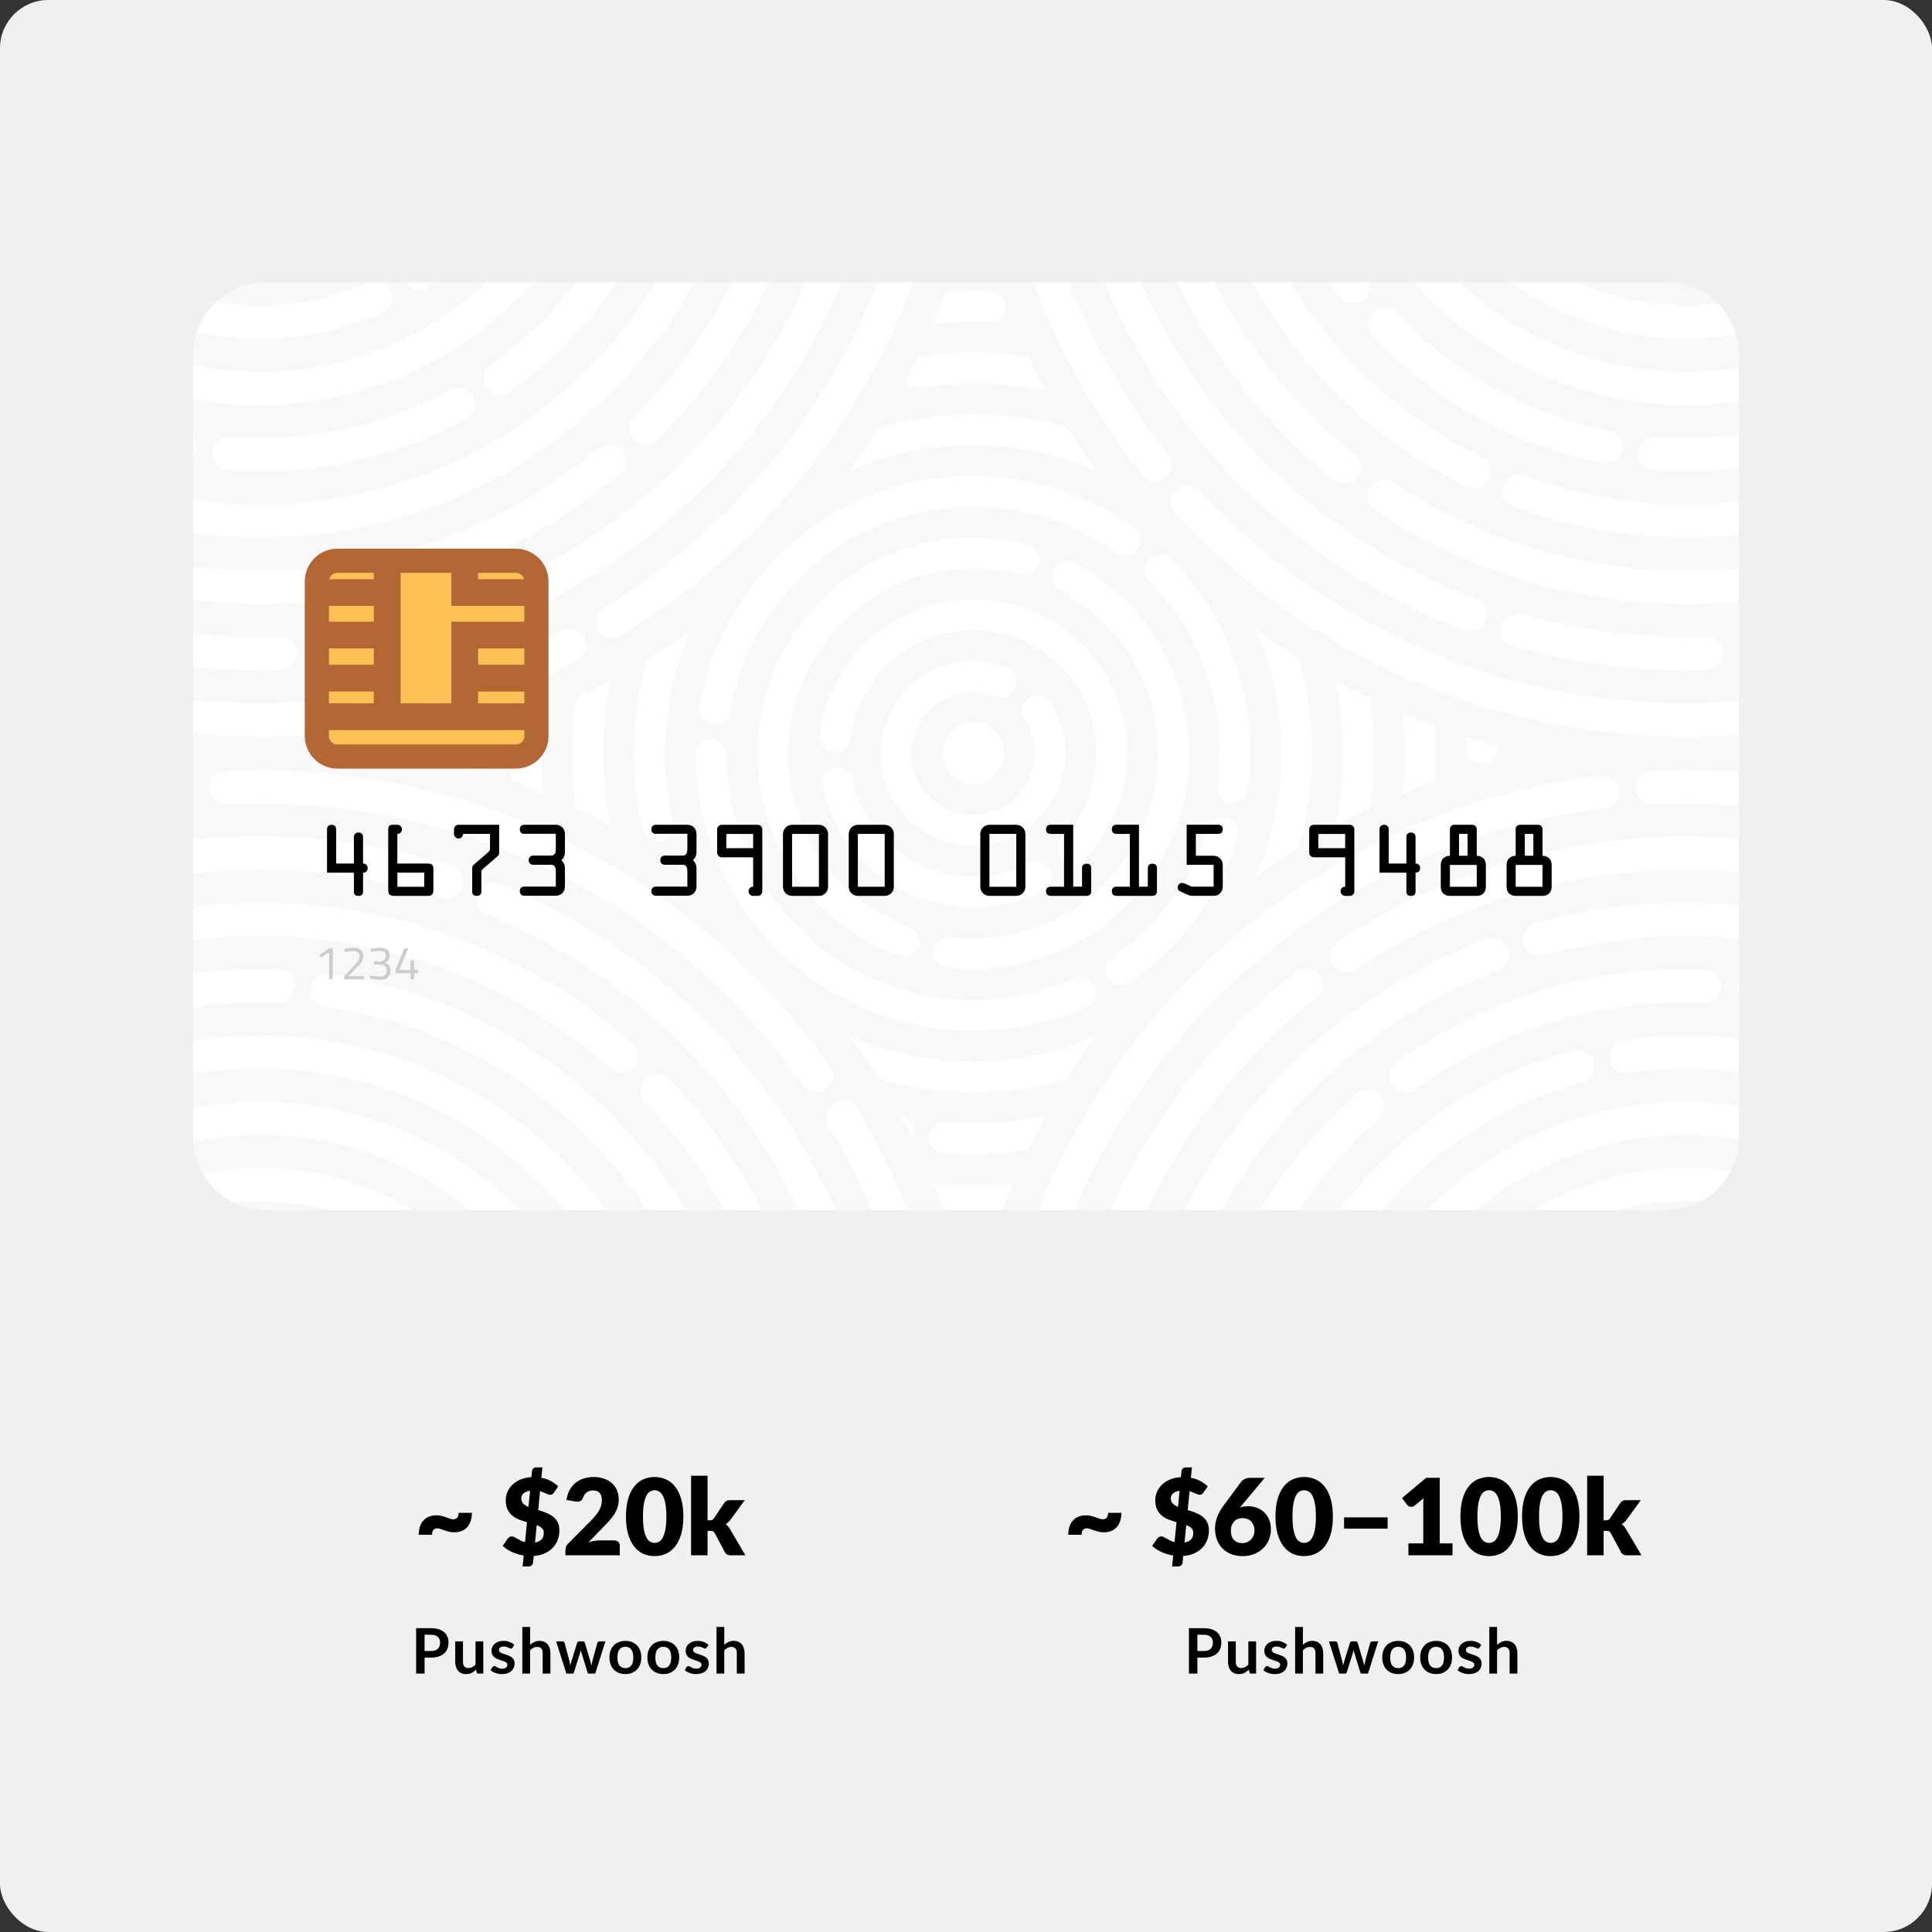 <svg width="800" height="800" viewBox="0 0 800 800" fill="none" xmlns="http://www.w3.org/2000/svg">
<rect x="0" y="0" width="800" height="800" fill="#333333" stroke="none"/>
<rect width="800" height="800" rx="20" fill="#F0F0F0"/>
<g clip-path="url(#clip0_306_5328)">
<path d="M686.33 117H113.783C95.182 117 80.113 131.955 80.113 150.393V467.607C80.113 486.045 95.198 501 113.799 501H686.33C704.931 501 720.016 486.045 720.016 467.607V150.393C720 131.955 704.931 117 686.33 117Z" fill="#FEFEFE"/>
<path d="M690.138 117H109.862C93.367 117 80 130.367 80 146.861V471.123C80 487.617 93.367 501 109.862 501H690.138C706.633 501 720 487.633 720 471.139V146.861C720 130.367 706.633 117 690.138 117Z" fill="#F8F8F8"/>
<path fill-rule="evenodd" clip-rule="evenodd" d="M287.559 117.001H271.664C237.881 172.105 177.088 208.869 107.723 208.869C98.309 208.869 89.057 208.188 80 206.876V220.729C89.073 221.944 98.325 222.576 107.723 222.576C185.011 222.592 252.35 179.996 287.559 117.001ZM115.938 277.357C116.148 277.357 116.359 277.357 116.57 277.341C116.57 277.341 116.57 277.341 116.586 277.341C117.347 277.276 118.125 277.098 118.854 276.758C122.305 275.202 123.861 271.151 122.305 267.684C121.123 265.059 118.498 263.536 115.776 263.633C113.102 263.714 110.413 263.763 107.723 263.763C98.358 263.763 89.106 263.245 80 262.224V276.028C89.106 276.984 98.358 277.487 107.723 277.487C110.477 277.487 113.216 277.438 115.938 277.357ZM114.544 415.16C114.804 415.192 115.047 415.208 115.306 415.208C119.097 415.208 122.176 412.13 122.176 408.338C122.176 404.644 119.243 401.614 115.581 401.485V401.468C112.973 401.371 110.364 401.323 107.723 401.323C98.325 401.323 89.073 401.954 80 403.17V417.023C89.057 415.71 98.309 415.03 107.723 415.03C110.007 415.03 112.276 415.079 114.544 415.16ZM203.191 150.961C202.056 151.787 201.149 152.954 200.679 154.396C199.496 157.993 201.457 161.882 205.054 163.048C207.355 163.81 209.785 163.275 211.535 161.849C228.645 149.584 243.471 134.402 255.315 117.001H238.383C228.402 129.979 216.542 141.434 203.191 150.961ZM268.035 272.982C264.47 285.361 262.558 298.437 262.558 311.949C262.558 322.74 263.773 333.256 266.09 343.366H266.107C266.722 346.25 269.299 348.421 272.361 348.421C275.893 348.405 278.729 345.537 278.729 342.021C278.729 341.406 278.631 340.822 278.469 340.271C276.412 331.166 275.326 321.703 275.326 311.966C275.326 293.786 279.134 276.498 285.971 260.83C280.138 265.076 274.159 269.142 268.035 272.982ZM158.859 129.201L158.843 129.169C160.253 128.407 161.403 127.143 162.003 125.507C163.218 122.185 161.711 118.54 158.632 117.001H152.508C138.832 123.125 123.683 126.528 107.723 126.528C101.517 126.528 95.441 126.009 89.511 125.021C85.881 128.391 83.111 132.652 81.507 137.464C89.948 139.295 98.714 140.251 107.723 140.251C125.967 140.251 143.272 136.298 158.859 129.201ZM220.576 117.001H201.424C176.893 139.927 143.953 153.975 107.723 153.975C98.228 153.975 88.96 153.003 80 151.172V165.155C88.992 166.823 98.26 167.698 107.723 167.698C152.621 167.698 192.934 148.093 220.576 117.001ZM80.842 182.281C80.615 181.762 80.324 181.308 80 180.871V189.296C81.507 187.368 81.928 184.679 80.842 182.281ZM171.141 119.48C173.264 120.257 175.532 119.917 177.282 118.767L177.298 118.799C178.157 118.216 179.016 117.616 179.858 117.001H167.901C168.678 118.102 169.78 118.977 171.141 119.48ZM196.223 169.562C197.406 165.965 195.446 162.076 191.849 160.909C189.742 160.213 187.555 160.602 185.853 161.752C162.602 174.293 135.997 181.422 107.739 181.422C103.526 181.422 99.362 181.26 95.23 180.952V181.017C94.177 180.968 93.108 181.146 92.087 181.616C88.636 183.172 87.08 187.222 88.636 190.69C89.835 193.363 92.557 194.902 95.311 194.724C99.411 195 103.559 195.145 107.739 195.145C138.573 195.145 167.576 187.32 192.885 173.564L192.869 173.531C194.392 172.721 195.64 171.344 196.223 169.562ZM136.013 262.159C135.203 262.208 134.393 262.402 133.615 262.742C130.164 264.298 128.608 268.348 130.164 271.816C131.395 274.538 134.166 276.077 136.985 275.85V275.866C232.729 265.173 312.803 202.647 348.515 117.001H333.576C298.772 195.259 224.481 252.081 136.013 262.159ZM83.937 485.948C86.886 491.101 91.342 495.297 96.689 497.938C100.318 497.582 104.012 497.387 107.739 497.387C117.428 497.387 126.826 498.651 135.77 501.001H170.882C152.411 489.983 130.812 483.664 107.739 483.664C99.589 483.664 91.633 484.442 83.937 485.948ZM93.61 333.045C93.788 333.045 93.966 333.029 94.145 333.013C98.649 332.786 103.17 332.689 107.723 332.689C200.533 332.689 282.569 378.736 332.247 449.234C334.159 452.182 338.064 453.236 341.223 451.55C344.561 449.768 345.841 445.62 344.059 442.266C343.929 442.023 343.783 441.78 343.621 441.553C291.464 367.411 205.248 318.965 107.707 318.965C102.894 318.965 98.115 319.079 93.367 319.322V319.338C89.657 319.435 86.691 322.465 86.691 326.191C86.691 329.983 89.77 333.061 93.561 333.061H93.578L93.61 333.045ZM80 326.71V329.173C80.064 328.768 80.113 328.363 80.113 327.941C80.113 327.52 80.064 327.099 80 326.71ZM206.496 365.774L206.48 365.823C204.714 365.175 202.672 365.24 200.89 366.212C197.552 367.994 196.272 372.142 198.054 375.496C198.962 377.213 200.517 378.38 202.251 378.866C258.734 402.279 304.653 446.025 330.854 501.001H345.971C318.685 439.885 268.586 391.196 206.496 365.774ZM80 458.744V471.123C80 471.658 80.016 472.192 80.048 472.727C88.992 470.896 98.244 469.94 107.723 469.94C140.728 469.94 171.012 481.59 194.684 501.001H215.035C187.668 473.343 149.705 456.217 107.723 456.217C98.26 456.201 88.992 457.076 80 458.744ZM107.723 428.753C98.957 428.753 90.321 429.385 81.895 430.617V430.633C81.247 430.73 80.615 430.908 80 431.184V443.66C81.361 444.292 82.9 444.438 84.342 444.113C91.974 443.028 99.783 442.461 107.723 442.461C158.227 442.461 203.417 465.193 233.62 500.968H251.119C218.616 457.173 166.491 428.753 107.723 428.753ZM136.402 403.299C136.175 403.299 135.932 403.283 135.689 403.283C131.898 403.283 128.819 406.362 128.819 410.153C128.819 413.734 131.557 416.666 135.041 416.99C190.439 424.881 238.221 456.395 267.873 501.017H284.124C252.788 449.023 199.124 412.032 136.402 403.299ZM277.368 447.046C276.12 445.685 274.321 444.826 272.312 444.826C268.521 444.826 265.442 447.905 265.442 451.696C265.442 453.738 266.333 455.585 267.759 456.832C280.236 470.102 291.075 484.944 299.971 501.001H315.526C305.383 481.201 292.517 463.038 277.384 447.03L277.368 447.046ZM261.213 180.012C262.769 183.463 266.82 185.019 270.287 183.463C271.243 183.026 272.053 182.41 272.701 181.665L272.734 181.697C291.416 162.983 306.938 141.142 318.442 117.001H303.13C292.663 137.367 279.101 155.87 263.077 171.927C260.76 173.839 259.917 177.128 261.213 180.012ZM537.879 350.9C541.443 338.538 543.355 325.462 543.355 311.949C543.355 298.42 541.443 285.345 537.879 272.982C531.754 269.142 525.759 265.076 519.942 260.83C526.796 276.482 530.587 293.77 530.587 311.966C530.587 330.145 526.796 347.417 519.942 363.068C525.775 358.807 531.754 354.74 537.879 350.9ZM594.087 323.34C594.313 319.565 594.427 315.773 594.427 311.949C594.427 308.126 594.313 304.318 594.087 300.543C589.647 298.906 585.24 297.173 580.897 295.342C581.4 300.802 581.659 306.343 581.659 311.949C581.659 317.539 581.4 323.081 580.897 328.541C585.24 326.71 589.631 324.976 594.087 323.34ZM567.352 334.649C568.372 327.228 568.891 319.646 568.891 311.949C568.891 304.237 568.356 296.67 567.352 289.233C562.556 286.933 557.841 284.502 553.19 281.959C555.118 291.664 556.123 301.677 556.123 311.949C556.123 322.206 555.118 332.235 553.19 341.924C557.841 339.38 562.556 336.95 567.352 334.649ZM372.997 462.212C374.666 465.258 376.27 468.32 377.842 471.415C378.685 469.762 378.798 467.737 377.972 465.922C377.032 463.832 375.104 462.503 372.997 462.212ZM619.914 308.725C615.588 307.575 611.31 306.327 607.065 304.982C607.114 306.554 607.146 308.126 607.179 309.697C607.049 312.403 608.669 314.996 611.359 315.984C614.664 317.199 618.342 315.498 619.558 312.192C619.882 311.334 619.995 310.443 619.93 309.584H619.946C619.93 309.292 619.914 309.001 619.914 308.725ZM553.45 390.24C551.781 391.504 550.711 393.497 550.711 395.749C550.711 399.54 553.79 402.619 557.581 402.619C559.023 402.619 560.352 402.181 561.454 401.42C600.616 375.35 647.637 360.152 698.207 360.152C705.563 360.152 712.838 360.476 720.016 361.108V347.336C712.822 346.736 705.547 346.428 698.207 346.428C644.64 346.412 594.864 362.55 553.45 390.24ZM633.184 311.949C633.022 311.917 632.86 311.885 632.698 311.852C632.698 311.885 632.698 311.933 632.698 311.966C632.698 311.998 632.698 312.03 632.698 312.063C632.86 312.014 633.022 311.982 633.184 311.949ZM386.365 489.886C387.904 493.547 389.379 497.258 390.788 501.001H415.141C416.551 497.258 418.025 493.547 419.565 489.886C414.104 490.388 408.563 490.647 402.973 490.647C397.367 490.647 391.825 490.388 386.365 489.886ZM496.82 203.263L496.755 203.328C494.438 200.768 490.534 200.314 487.666 202.372C484.587 204.591 483.89 208.869 486.11 211.947C486.499 212.498 486.969 212.968 487.471 213.357C540.082 269.709 615.021 304.934 698.19 304.934C705.53 304.934 712.805 304.658 720 304.124V290.351C712.805 290.919 705.53 291.21 698.19 291.21C618.618 291.21 546.952 257.347 496.82 203.263ZM256.887 196.134C259.123 194.189 259.949 190.933 258.669 188.097C257.114 184.646 253.063 183.091 249.596 184.646C248.834 184.986 248.17 185.44 247.619 185.991C209.623 217.424 160.885 236.316 107.723 236.316C98.325 236.316 89.073 235.717 80 234.582V248.403C89.09 249.472 98.341 250.04 107.723 250.04C164.449 250.04 216.445 229.803 256.887 196.134ZM172.729 311.949C172.891 311.982 173.053 312.014 173.215 312.063C173.215 312.03 173.215 311.998 173.215 311.966C173.215 311.933 173.215 311.885 173.215 311.852C173.037 311.868 172.891 311.901 172.729 311.949ZM182.532 371.672C183.293 371.964 184.12 372.126 184.995 372.126C188.786 372.126 191.865 369.047 191.865 365.256C191.865 362.258 189.953 359.714 187.279 358.775V358.759C162.197 350.738 135.462 346.396 107.723 346.396C98.358 346.396 89.106 346.898 80 347.854V361.659C89.106 360.638 98.358 360.12 107.723 360.12C133.793 360.136 158.94 364.186 182.532 371.672ZM252.82 442.347C254.068 443.53 255.753 444.276 257.6 444.276C261.392 444.276 264.47 441.197 264.47 437.406C264.47 435.429 263.628 433.647 262.299 432.399L262.283 432.383C262.185 432.286 262.072 432.188 261.959 432.107C220.836 395.862 166.847 373.859 107.723 373.859C98.341 373.859 89.09 374.41 80 375.496V389.317C89.073 388.166 98.325 387.583 107.723 387.583C163.348 387.583 214.128 408.257 252.82 442.347ZM402.957 465.112C399.036 465.112 395.163 464.966 391.323 464.675V464.739C390.351 464.691 389.346 464.869 388.406 465.29C385.198 466.732 383.756 470.507 385.198 473.732C386.316 476.227 388.844 477.653 391.404 477.491C395.228 477.75 399.068 477.896 402.957 477.896C410.653 477.896 418.236 477.377 425.657 476.357C427.958 471.561 430.388 466.846 432.932 462.196C423.243 464.107 413.213 465.112 402.957 465.112ZM185.999 308.725C185.983 309.795 185.967 310.88 185.967 311.966C185.967 313.035 185.983 314.104 185.999 315.19C190.325 316.34 194.603 317.588 198.848 318.933C198.767 316.616 198.735 314.299 198.735 311.966C198.735 309.632 198.783 307.299 198.848 304.982C194.603 306.311 190.325 307.559 185.999 308.725ZM238.562 289.233C237.541 296.654 237.022 304.237 237.022 311.949C237.022 319.646 237.541 327.228 238.562 334.649C243.358 336.95 248.073 339.38 252.723 341.924C250.795 332.235 249.79 322.206 249.79 311.949C249.79 301.693 250.795 291.664 252.723 281.959C248.073 284.502 243.358 286.933 238.562 289.233ZM402.957 452.344C416.47 452.344 429.546 450.432 441.909 446.868C445.749 440.743 449.799 434.765 454.061 428.932C438.409 435.785 421.12 439.577 402.94 439.577C384.761 439.577 367.472 435.769 351.82 428.932C356.082 434.748 360.132 440.743 363.972 446.868C376.368 450.449 389.443 452.344 402.957 452.344ZM211.827 300.543C211.6 304.318 211.486 308.126 211.486 311.949C211.486 315.773 211.6 319.565 211.827 323.34C216.266 324.976 220.674 326.71 225.016 328.541C224.514 323.081 224.254 317.539 224.254 311.949C224.254 306.343 224.514 300.818 225.016 295.342C220.674 297.173 216.283 298.906 211.827 300.543ZM238.4 273.679C238.481 273.647 238.562 273.614 238.643 273.566C242.094 272.01 243.649 267.96 242.094 264.492C240.538 261.041 236.488 259.486 233.02 261.041C233.02 261.041 233.02 261.041 233.004 261.041L232.988 261.009C195.429 280.306 152.848 291.194 107.707 291.194C98.341 291.194 89.106 290.724 79.983 289.817V303.605C89.106 304.48 98.358 304.918 107.707 304.918C154.76 304.934 199.172 293.673 238.4 273.679ZM512.019 341.73C510.366 338.619 506.493 337.436 503.382 339.105C501.681 340.012 500.547 341.584 500.158 343.334C493.207 364.899 479.273 383.322 461.028 395.96C459.748 396.672 458.695 397.839 458.144 399.33C456.929 402.635 458.63 406.313 461.935 407.528C463.912 408.257 466.018 407.949 467.655 406.864L467.671 406.896C488.8 392.46 504.857 371.17 512.651 346.218L512.602 346.202C512.926 344.727 512.764 343.156 512.019 341.73ZM552.332 198.84L552.348 198.807C554.697 200.67 558.084 200.849 560.627 199.002C563.706 196.782 564.403 192.504 562.183 189.426C561.681 188.729 561.065 188.162 560.401 187.708C536.598 168.508 516.88 144.431 502.783 117.001H487.471C502.702 148.968 524.997 176.918 552.332 198.84ZM685.682 180.952V181.017C684.629 180.968 683.559 181.146 682.538 181.616C679.087 183.172 677.532 187.222 679.087 190.69C680.286 193.363 683.008 194.902 685.763 194.724C689.862 195 694.01 195.145 698.19 195.145C705.579 195.145 712.854 194.692 720 193.817V179.98C712.854 180.92 705.579 181.406 698.19 181.406C693.978 181.422 689.814 181.26 685.682 180.952ZM554.697 122.752C555.524 123.903 556.69 124.81 558.132 125.28C561.729 126.463 565.618 124.502 566.785 120.905C567.222 119.593 567.222 118.248 566.898 117.017H550.582C551.927 118.945 553.288 120.873 554.697 122.752ZM568.713 139.473C593.633 165.754 626.476 184.452 663.419 191.759C664.861 192.116 666.416 192.018 667.875 191.354C671.326 189.799 672.881 185.748 671.326 182.281C670.305 180.012 668.199 178.554 665.898 178.279V178.246C631.694 171.441 601.297 154.04 578.289 129.606H578.272C577.527 128.861 576.62 128.278 575.55 127.937C571.953 126.755 568.065 128.715 566.898 132.312C566.023 134.953 566.833 137.707 568.713 139.473ZM698.19 153.975C661.961 153.975 629.02 139.943 604.489 117.001H585.337C612.995 148.093 653.308 167.698 698.19 167.698C705.595 167.698 712.886 167.164 720 166.127V152.241C712.903 153.375 705.611 153.975 698.19 153.975ZM577.657 200.298C575.307 198.289 571.807 198.062 569.199 199.941C566.12 202.161 565.424 206.439 567.643 209.517C568.21 210.311 568.923 210.943 569.701 211.413L569.669 211.461C606.53 235.83 650.7 250.023 698.207 250.023C705.563 250.023 712.838 249.683 720.016 249.019V235.23C712.838 235.943 705.563 236.3 698.207 236.3C653.681 236.316 612.25 223.062 577.657 200.298ZM626.768 267.587C649.468 274.036 673.416 277.487 698.19 277.487C700.945 277.487 703.683 277.438 706.405 277.357C706.616 277.357 706.827 277.357 707.037 277.341C707.037 277.341 707.037 277.341 707.053 277.341C707.815 277.276 708.593 277.098 709.322 276.758C712.773 275.202 714.329 271.151 712.773 267.684C711.59 265.059 708.965 263.536 706.243 263.633C703.57 263.714 700.88 263.763 698.19 263.763C674.631 263.763 651.834 260.458 630.252 254.301V254.317C628.307 253.766 626.136 254.074 624.354 255.338C621.275 257.558 620.578 261.835 622.798 264.913C623.787 266.307 625.229 267.214 626.768 267.587ZM277.919 353.93C276.622 353.93 275.407 354.335 274.402 355C278.324 357.592 282.18 360.282 285.971 363.052C285.258 361.432 284.594 359.812 283.946 358.159C283.055 355.696 280.689 353.93 277.919 353.93ZM570.203 463.848C570.495 463.654 570.754 463.427 571.014 463.184C573.752 460.559 573.849 456.217 571.24 453.479C568.68 450.805 564.484 450.643 561.729 453.073L561.697 453.041C546.093 466.878 532.596 483.032 521.773 500.984H538.024C547.147 487.277 557.97 474.785 570.203 463.848ZM632.244 197.252C631.904 197.073 631.548 196.911 631.159 196.782C627.562 195.599 623.673 197.56 622.506 201.157C621.356 204.672 623.203 208.448 626.638 209.728L626.606 209.792C648.901 218.056 673.027 222.576 698.19 222.576C705.563 222.576 712.838 222.187 720 221.426V207.621C712.838 208.431 705.563 208.853 698.19 208.853C675.02 208.869 652.806 204.77 632.244 197.252ZM355.061 459.214C353.23 455.99 349.163 454.791 345.874 456.541C342.536 458.323 341.256 462.471 343.038 465.825C343.2 466.133 343.395 466.441 343.605 466.716C350.151 477.669 355.936 489.124 360.926 501.001H375.752C369.984 486.451 363.065 472.484 355.109 459.198L355.061 459.214ZM472.824 196.474C475.044 199.552 479.321 200.249 482.4 198.029C485.478 195.81 486.175 191.532 483.955 188.454C483.955 188.454 483.955 188.454 483.955 188.438L484.004 188.405C466.829 167.002 452.781 142.957 442.589 116.984H427.893C438.587 145.776 453.737 172.397 472.516 196.004C472.613 196.182 472.71 196.328 472.824 196.474ZM250.114 251.433L250.147 251.498C247.182 253.248 245.95 256.99 247.392 260.215C248.948 263.666 252.998 265.221 256.466 263.666C257.033 263.407 257.551 263.083 258.005 262.71C312.722 229.219 355.385 177.971 378.02 117.001H363.324C341.24 173.24 301.137 220.421 250.114 251.433ZM664.132 334.779C667.729 334.552 670.564 331.571 670.564 327.925C670.564 324.134 667.486 321.055 663.694 321.055C663.419 321.055 663.127 321.071 662.868 321.104V321.088C556.642 334.066 468.271 404.822 430.145 500.968H444.971C482.302 412.13 565.035 347.044 664.132 334.779ZM620.157 401.857C622.912 400.966 624.888 398.374 624.888 395.328C624.888 391.536 621.81 388.458 618.018 388.458C617.03 388.458 616.09 388.668 615.248 389.041L615.231 389.025C561.065 409.635 516.555 449.833 490.372 500.984H505.926C530.927 455.828 571.386 420.409 620.157 401.857ZM683.851 319.322C680.14 319.435 677.175 322.465 677.175 326.191C677.175 329.983 680.254 333.061 684.045 333.061H684.061H684.094C684.272 333.061 684.45 333.045 684.629 333.029C689.133 332.802 693.654 332.705 698.207 332.705C705.547 332.705 712.822 332.997 720.016 333.564V319.791C712.822 319.257 705.547 318.981 698.207 318.981C693.378 318.965 688.598 319.079 683.851 319.322ZM606.676 260.976C608.685 261.592 610.954 261.317 612.785 259.988C615.863 257.768 616.56 253.491 614.34 250.412C613.481 249.213 612.299 248.387 611.019 247.933C549.123 224.602 499.089 177.128 472.354 117.001H457.415C485.025 183.269 539.223 235.684 606.676 260.976ZM544.975 413.377C546.644 412.13 547.73 410.121 547.73 407.868C547.73 404.077 544.651 400.999 540.86 400.999C539.288 400.999 537.846 401.517 536.696 402.408C503.755 428.413 477.247 462.196 459.942 500.984H475.06C491.425 466.684 515.47 436.725 544.975 413.377ZM607.389 201.529L607.405 201.497C607.616 201.594 607.843 201.675 608.07 201.756C611.667 202.939 615.555 200.978 616.722 197.381C617.856 193.898 616.074 190.171 612.704 188.859C580.298 172.737 553.077 147.721 534.249 117.001H518.338C538.705 153.44 569.815 183.042 607.389 201.529ZM718.817 138.534C717.391 133.641 714.766 129.266 711.25 125.75C706.972 126.252 702.598 126.528 698.174 126.528C682.231 126.528 667.065 123.125 653.389 117.001H626.039C646.341 131.631 671.245 140.251 698.174 140.251C705.223 140.251 712.109 139.652 718.817 138.534ZM402.957 375.771C413.327 375.771 423.113 373.292 431.765 368.918C433.305 368.237 434.569 366.973 435.2 365.272C436.416 361.967 434.714 358.289 431.409 357.073C429.497 356.377 427.455 356.636 425.851 357.641L425.835 357.608C418.949 361.059 411.188 363.004 402.957 363.004C378.571 363.004 358.172 345.91 353.116 323.048C352.954 322.125 352.598 321.233 352.015 320.423C349.957 317.556 345.971 316.907 343.103 318.965C340.851 320.585 339.976 323.388 340.689 325.9H340.673C347.04 354.449 372.511 375.771 402.957 375.771ZM289.666 292.814L289.747 292.83C289.601 294.321 289.974 295.86 290.913 297.173C292.971 300.041 296.957 300.689 299.825 298.631C301.461 297.448 302.385 295.633 302.466 293.754C311.054 246.038 352.776 209.841 402.957 209.841C424.75 209.841 444.938 216.662 461.53 228.296C462.681 229.381 464.22 230.046 465.921 230.046C469.454 230.046 472.305 227.194 472.305 223.662C472.305 221.556 471.284 219.692 469.713 218.526L469.745 218.477C450.917 205.013 427.861 197.073 402.957 197.073C346.036 197.073 298.772 238.487 289.666 292.814ZM434.974 290.951C434.86 290.773 434.747 290.595 434.617 290.416C434.585 290.384 434.569 290.335 434.536 290.303C433.499 288.974 431.96 288.067 430.161 287.872C426.662 287.5 423.518 290.044 423.146 293.56C422.983 295.131 423.405 296.622 424.231 297.821C426.921 301.871 428.492 306.716 428.492 311.949C428.492 326.046 417.069 337.485 402.957 337.485C388.844 337.485 377.421 326.062 377.421 311.949C377.421 297.853 388.844 286.414 402.957 286.414C406.181 286.414 409.26 287.014 412.079 288.099C412.646 288.342 413.262 288.504 413.91 288.569C417.41 288.942 420.553 286.398 420.926 282.882C421.234 280.014 419.581 277.389 417.037 276.336C412.678 274.603 407.915 273.663 402.94 273.663C381.796 273.663 364.653 290.805 364.653 311.949C364.653 333.094 381.796 350.236 402.94 350.236C424.085 350.236 441.228 333.094 441.228 311.949C441.244 304.188 438.943 296.978 434.974 290.951ZM402.957 299.182C395.908 299.182 390.189 304.901 390.189 311.949C390.189 318.998 395.908 324.717 402.957 324.717C410.005 324.717 415.725 318.998 415.725 311.949C415.725 304.901 410.005 299.182 402.957 299.182ZM409.308 133.365C409.535 133.398 409.778 133.398 410.021 133.398C413.553 133.398 416.405 130.546 416.405 127.014C416.405 126.657 416.373 126.317 416.324 125.977C416.016 125.183 415.708 124.389 415.417 123.595C414.331 121.878 412.435 120.727 410.28 120.646V120.63C407.85 120.533 405.419 120.5 402.973 120.5C399.149 120.5 395.341 120.614 391.566 120.841C389.929 125.28 388.196 129.687 386.365 134.029C391.825 133.527 397.367 133.268 402.973 133.268C405.079 133.252 407.202 133.3 409.308 133.365ZM454.093 194.967C449.832 189.15 445.781 183.156 441.941 177.031C429.562 173.466 416.486 171.555 402.973 171.555C389.443 171.555 376.368 173.466 364.005 177.031C360.165 183.156 356.098 189.15 351.853 194.967C367.505 188.113 384.793 184.322 402.989 184.322C421.185 184.322 438.425 188.113 454.093 194.967ZM450.512 416.553L450.496 416.521C451.809 415.808 452.878 414.625 453.445 413.118C454.66 409.813 452.959 406.135 449.654 404.92C447.952 404.288 446.137 404.433 444.631 405.195C431.911 410.898 417.799 414.058 402.957 414.058C347.024 414.058 301.607 369.096 300.862 313.343C301.056 311.787 300.7 310.167 299.711 308.806C297.654 305.938 293.668 305.29 290.8 307.348C289.099 308.579 288.175 310.491 288.143 312.452H288.078C288.353 375.658 339.668 426.825 402.957 426.825C419.921 426.825 436.027 423.147 450.512 416.553ZM442.265 357.592C444.841 358.532 447.628 357.722 449.313 355.761L449.346 355.793C460.153 344.355 466.78 328.93 466.78 311.966C466.78 276.725 438.214 248.144 402.957 248.144C370.259 248.144 343.297 272.739 339.571 304.431H339.603C339.425 305.955 339.798 307.542 340.77 308.871C342.828 311.739 346.813 312.387 349.681 310.329C351.366 309.114 352.29 307.234 352.339 305.306C355.595 280.257 377.016 260.911 402.957 260.911C431.15 260.911 454.012 283.773 454.012 311.966C454.012 325.414 448.811 337.647 440.321 346.769C439.51 347.449 438.862 348.357 438.473 349.426C437.258 352.699 438.943 356.377 442.265 357.592ZM375.217 158.495C376.821 160.164 379.106 160.78 381.212 160.31C388.309 159.305 395.568 158.771 402.957 158.771C413.213 158.771 423.243 159.775 432.948 161.703C430.404 157.053 427.974 152.338 425.673 147.542C418.252 146.522 410.669 146.003 402.957 146.003C395.244 146.003 387.677 146.538 380.24 147.542C378.523 151.107 376.74 154.639 374.893 158.123C375.007 158.268 375.104 158.382 375.217 158.495ZM635.048 501.001H670.143C679.087 498.651 688.485 497.387 698.19 497.387C700.167 497.387 702.144 497.436 704.088 497.549C709.403 494.73 713.778 490.356 716.581 485.025C710.586 484.134 704.445 483.664 698.19 483.664C675.117 483.664 653.519 489.983 635.048 501.001ZM425.884 225.574C425.868 225.574 425.851 225.558 425.835 225.558C425.722 225.525 425.608 225.493 425.495 225.477C418.301 223.613 410.75 222.609 402.973 222.609C353.635 222.609 313.63 262.613 313.63 311.949C313.63 350.43 337.95 383.224 372.074 395.798L372.09 395.749C374.002 396.429 376.189 396.186 377.955 394.923C380.823 392.865 381.472 388.879 379.414 386.011C378.506 384.747 377.21 383.921 375.817 383.565C346.927 372.596 326.398 344.679 326.398 311.949C326.398 269.661 360.683 235.36 402.989 235.36C409.697 235.36 416.211 236.219 422.416 237.839C423.939 238.26 425.608 238.114 427.099 237.321C430.21 235.668 431.393 231.796 429.74 228.685C428.865 227.129 427.472 226.044 425.884 225.574ZM655.172 448.132C656.209 447.84 657.181 447.289 658.023 446.495C660.762 443.87 660.859 439.528 658.25 436.79C656.306 434.748 653.406 434.181 650.91 435.089C611.926 445.782 578.256 469.373 554.811 500.984H572.31C593.617 475.741 622.377 457.011 655.188 448.148L655.172 448.132ZM720 413.167V407.107C719.546 408.014 719.303 409.051 719.303 410.137C719.303 411.222 719.562 412.243 720 413.167ZM590.878 501.001H611.229C634.902 481.59 665.185 469.94 698.19 469.94C705.611 469.94 712.903 470.54 720 471.674C720 471.496 720 471.318 720 471.139V457.788C712.87 456.751 705.595 456.217 698.19 456.217C656.209 456.201 618.245 473.343 590.878 501.001ZM672.363 430.617V430.633C670.986 430.827 669.657 431.427 668.588 432.464C665.849 435.089 665.752 439.431 668.361 442.169C670.078 443.968 672.541 444.632 674.81 444.13C682.441 443.044 690.251 442.477 698.19 442.477C705.579 442.477 712.87 442.963 720 443.903V430.066C712.854 429.191 705.563 428.737 698.19 428.737C689.408 428.753 680.788 429.402 672.363 430.617ZM516.799 326.953L516.863 326.969C517.511 322.06 517.835 317.037 517.835 311.949C517.835 280.5 505.197 252 484.733 231.261L484.717 231.277C483.599 230.289 482.124 229.689 480.504 229.689C476.972 229.689 474.12 232.541 474.12 236.073C474.12 237.936 474.93 239.621 476.194 240.788C494.066 259.178 505.068 284.276 505.068 311.949C505.068 316.162 504.808 320.31 504.322 324.377C503.917 325.884 504.063 327.536 504.857 329.027C506.51 332.138 510.382 333.321 513.493 331.668C515.34 330.663 516.507 328.897 516.799 326.953ZM635.615 382.349L635.631 382.382C632.731 383.192 630.608 385.833 630.608 388.992C630.608 392.784 633.687 395.862 637.478 395.862C638.321 395.862 639.147 395.7 639.892 395.425C658.461 390.321 678.018 387.599 698.207 387.599C705.563 387.599 712.854 387.972 720.016 388.668V374.88C712.838 374.216 705.563 373.876 698.207 373.876C676.511 373.859 655.528 376.824 635.615 382.349ZM492.3 311.949C492.3 277.746 473.083 248.047 444.857 233.027C443.043 232.071 440.823 232.006 438.879 233.043C435.768 234.696 434.585 238.568 436.254 241.679C436.918 242.927 437.939 243.85 439.105 244.417C463.167 257.331 479.532 282.72 479.532 311.949C479.532 354.238 445.246 388.539 402.94 388.539C399.894 388.539 396.897 388.361 393.932 388.004C392.279 387.696 390.529 388.053 389.055 389.106C386.187 391.164 385.538 395.149 387.596 398.017C388.633 399.476 390.189 400.35 391.825 400.593V400.61C395.471 401.063 399.165 401.29 402.94 401.29C452.295 401.29 492.3 361.302 492.3 311.949ZM698.19 401.306C653.341 401.306 611.861 415.646 578.046 439.982L578.062 440.014C577.884 440.16 577.705 440.306 577.527 440.468C574.789 443.093 574.692 447.435 577.3 450.173C579.844 452.83 584.008 453.009 586.763 450.611C618.197 428.203 656.646 415.03 698.174 415.03C700.459 415.03 702.727 415.079 704.996 415.143C705.255 415.176 705.498 415.192 705.757 415.192C709.549 415.192 712.627 412.113 712.627 408.322C712.627 404.628 709.695 401.598 706.033 401.468V401.452C703.44 401.355 700.815 401.306 698.19 401.306Z" fill="white"/>
<path fill-rule="evenodd" clip-rule="evenodd" d="M132.287 395.363L132.968 396.497L136.289 394.31V405.506H137.796V392.641H136.386L132.287 395.363ZM147.68 400.71C149.495 398.96 150.37 397.826 150.37 395.898C150.37 393.483 149.009 392.446 146.286 392.446C144.407 392.446 142.56 392.981 142.56 392.981L142.673 394.229C142.673 394.229 144.585 393.807 146.011 393.807C147.858 393.807 148.814 394.358 148.814 396.076C148.814 397.599 147.826 398.652 146.222 400.305L142.463 404.258V405.522H150.694V404.209H144.245L147.68 400.71ZM159.443 398.701C159.816 398.474 161.355 397.777 161.355 395.768C161.355 393.483 160.286 392.414 157.24 392.414C155.295 392.414 153.448 392.965 153.448 392.965L153.578 394.148C153.578 394.148 155.393 393.759 157.159 393.759C159.071 393.759 159.783 394.358 159.783 395.833C159.783 397.307 158.422 398.166 157.45 398.166H154.858V399.446H157.45C158.909 399.511 160.108 400.094 160.108 401.86C160.108 403.513 159.233 404.339 157.321 404.355C155.49 404.355 153.383 403.934 153.383 403.934L153.254 405.165C153.254 405.165 155.457 405.684 157.483 405.684C160.383 405.684 161.663 404.404 161.663 401.795C161.663 399.721 160.739 399.171 159.443 398.701ZM171.498 401.666V397.647H169.991V401.666H165.325L169.052 392.641H167.415L163.753 401.828V402.994H169.991V405.506H171.498V402.978H173.135V401.65H171.498V401.666Z" fill="#CDCDCD"/>
<path d="M213.48 231.117H139.854C134.523 231.117 130.213 235.443 130.213 240.758V304.628C130.213 309.959 134.539 314.269 139.854 314.269H213.48C218.811 314.269 223.121 309.943 223.121 304.628V240.758C223.121 235.427 218.794 231.117 213.48 231.117Z" fill="#B36734"/>
<path fill-rule="evenodd" clip-rule="evenodd" d="M159.799 263.506H131.201V280.26H159.799V263.506ZM159.799 245.91H131.201V262.421H159.799V245.91ZM159.799 232.203H139.74C135.025 232.203 131.201 236.027 131.201 240.742V244.825H159.799V232.203ZM131.201 304.726C131.201 309.441 135.025 313.264 139.74 313.264H213.593C218.308 313.264 222.132 309.441 222.132 304.726V297.305H131.201V304.726ZM159.799 281.345H131.201V296.219H159.799V281.345ZM191.881 232.203H160.885V296.236H191.881V262.421H222.116V245.91H191.881V232.203ZM213.577 232.203H192.967V244.825H222.116V240.742C222.116 236.027 218.292 232.203 213.577 232.203ZM192.967 296.236H222.116V281.362H192.967V296.236ZM192.967 280.26H222.116V263.506H192.967V280.26Z" fill="#FEC156" stroke="#B36734" stroke-width="10" stroke-miterlimit="10"/>
<path d="M146.545 357.572V346.635C146.545 345.695 146.999 344.739 148.441 344.739C149.883 344.739 150.337 345.679 150.337 346.635V357.572C151.325 357.572 152.233 358.106 152.233 359.467C152.233 360.828 151.325 361.363 150.337 361.363V369.076C150.337 370.291 149.802 370.971 148.441 370.971C147.08 370.971 146.545 370.291 146.545 369.076V361.363H135.414V343.427C135.414 342.487 135.868 341.531 137.31 341.531C138.752 341.531 139.206 342.471 139.206 343.427V357.572H146.545Z" fill="black"/>
<path d="M164.547 357.572H177.186C179.081 357.572 179.454 358.366 179.454 360.1V368.574C179.454 370.356 178.693 370.956 176.991 370.956H163.219C161.436 370.956 160.756 370.308 160.756 368.574V343.411C160.756 342.536 161.064 341.516 162.376 341.516H164.645C165.633 341.516 166.427 342.423 166.427 343.411C166.427 344.546 165.633 345.307 164.531 345.307V357.572H164.547ZM164.547 361.348V367.18H175.663V361.348H164.547Z" fill="black"/>
<path d="M191.784 345.307C191.784 346.133 191.103 347.203 189.888 347.203C188.673 347.203 187.992 346.15 187.992 345.307V343.411C187.992 342.585 188.673 341.516 189.888 341.516H206.69V352.485C206.69 353.813 206.723 353.959 205.67 354.867L200.371 359.452C199.383 360.327 199.318 360.392 199.318 361.72V369.06C199.318 370.275 198.783 370.956 197.422 370.956C196.061 370.956 195.527 370.275 195.527 369.06V359.938C195.527 358.69 195.559 358.577 196.515 357.751L201.732 353.246C202.98 352.144 202.899 352.193 202.899 350.524V345.307H191.784Z" fill="black"/>
<path d="M217.142 345.307C216.153 345.307 215.246 344.772 215.246 343.411C215.246 342.05 216.153 341.516 217.142 341.516H230.153C232.308 341.516 233.928 343.136 233.928 345.291V352.55C233.928 354.056 233.62 355.158 232.454 356.211C233.62 357.264 233.928 358.366 233.928 359.873V367.132C233.928 369.287 232.308 370.907 230.153 370.907H217.142C216.153 370.907 215.246 370.372 215.246 369.011C215.246 367.65 216.153 367.116 217.142 367.116H230.153V360.829C230.153 358.707 229.326 358.075 228.257 358.075H220.836C219.848 358.075 218.94 357.54 218.94 356.179C218.94 354.818 219.848 354.283 220.836 354.283H228.257C229.31 354.283 230.153 353.635 230.153 351.529V345.242H217.142V345.307Z" fill="black"/>
<path d="M271.616 345.307C270.628 345.307 269.721 344.772 269.721 343.411C269.721 342.05 270.628 341.516 271.616 341.516H284.627C286.782 341.516 288.403 343.136 288.403 345.291V352.55C288.403 354.056 288.095 355.158 286.928 356.211C288.095 357.264 288.403 358.366 288.403 359.873V367.132C288.403 369.287 286.782 370.907 284.627 370.907H271.616C270.628 370.907 269.721 370.372 269.721 369.011C269.721 367.65 270.628 367.116 271.616 367.116H284.627V360.829C284.627 358.707 283.801 358.075 282.732 358.075H275.311C274.322 358.075 273.415 357.54 273.415 356.179C273.415 354.818 274.322 354.283 275.311 354.283H282.732C283.785 354.283 284.627 353.635 284.627 351.529V345.242H271.616V345.307Z" fill="black"/>
<path d="M311.864 354.996H298.853C297.8 354.996 296.957 354.089 296.957 353.1V343.411C296.957 342.423 297.783 341.516 298.853 341.516H313.759C314.813 341.516 315.655 342.423 315.655 343.411V369.06C315.655 370.081 314.894 370.956 313.759 370.956H311.864C310.73 370.956 309.968 370.081 309.968 369.06C309.968 367.926 310.762 367.164 311.864 367.164V354.996ZM311.864 351.221V345.323H300.749V351.221H311.864Z" fill="black"/>
<path d="M339.101 341.531C341.175 341.531 342.877 343.233 342.877 345.306V367.18C342.877 369.302 341.256 370.955 339.101 370.955H327.986C325.831 370.955 324.211 369.286 324.211 367.18V345.306C324.211 343.233 325.912 341.531 327.986 341.531H339.101ZM339.101 367.18V345.306H327.986V367.18H339.101Z" fill="black"/>
<path d="M366.339 341.531C368.413 341.531 370.114 343.233 370.114 345.306V367.18C370.114 369.302 368.494 370.955 366.339 370.955H355.224C353.069 370.955 351.448 369.286 351.448 367.18V345.306C351.448 343.233 353.15 341.531 355.224 341.531H366.339ZM366.339 367.18V345.306H355.224V367.18H366.339Z" fill="black"/>
<path d="M420.812 341.531C422.886 341.531 424.588 343.233 424.588 345.306V367.18C424.588 369.302 422.967 370.955 420.812 370.955H409.697C407.542 370.955 405.922 369.286 405.922 367.18V345.306C405.922 343.233 407.623 341.531 409.697 341.531H420.812ZM420.812 367.18V345.306H409.697V367.18H420.812Z" fill="black"/>
<path d="M448.05 367.181V359.533C448.05 358.432 448.536 357.638 449.946 357.638C451.339 357.638 451.842 358.432 451.842 359.533V369.061C451.842 370.422 450.934 370.956 449.946 370.956H435.039C434.051 370.956 433.144 370.422 433.144 369.061C433.144 367.699 434.051 367.165 435.039 367.165H440.597V345.291H435.039C434.051 345.291 433.144 344.757 433.144 343.396C433.144 342.035 434.051 341.5 435.039 341.5H444.388V367.149H448.05V367.181Z" fill="black"/>
<path d="M475.287 367.181V359.533C475.287 358.432 475.773 357.638 477.182 357.638C478.576 357.638 479.078 358.432 479.078 359.533V369.061C479.078 370.422 478.171 370.956 477.182 370.956H462.276C461.287 370.956 460.38 370.422 460.38 369.061C460.38 367.699 461.287 367.165 462.276 367.165H467.833V345.291H462.276C461.287 345.291 460.38 344.757 460.38 343.396C460.38 342.035 461.287 341.5 462.276 341.5H471.625V367.149H475.287V367.181Z" fill="black"/>
<path d="M495.152 354.349H502.119C503.334 354.349 504.242 354.543 505.149 355.402C506.202 356.39 506.316 357.297 506.316 358.61V366.711C506.316 367.878 506.202 368.72 505.408 369.66C504.469 370.794 503.48 370.94 502.119 370.94H493.726C492.738 370.94 492.171 370.681 491.231 370.259L489.789 369.611C488.768 369.158 487.634 368.817 487.634 367.489C487.634 366.501 488.46 365.593 489.449 365.593C489.902 365.593 490.242 365.707 490.664 365.901L491.798 366.387C492.333 366.614 493.191 367.149 493.807 367.149H502.54V358.108H491.377V341.5H504.436C505.425 341.5 506.332 342.035 506.332 343.396C506.332 344.757 505.425 345.291 504.436 345.291H495.168V354.349H495.152Z" fill="black"/>
<path d="M557.014 354.996H544.003C542.95 354.996 542.107 354.089 542.107 353.1V343.411C542.107 342.423 542.934 341.516 544.003 341.516H558.91C559.963 341.516 560.806 342.423 560.806 343.411V369.06C560.806 370.081 560.044 370.956 558.91 370.956H557.014C555.88 370.956 555.118 370.081 555.118 369.06C555.118 367.926 555.912 367.164 557.014 367.164V354.996ZM557.014 351.221V345.323H545.899V351.221H557.014Z" fill="black"/>
<path d="M582.356 357.572V346.635C582.356 345.695 582.81 344.739 584.252 344.739C585.694 344.739 586.148 345.679 586.148 346.635V357.572C587.136 357.572 588.044 358.106 588.044 359.467C588.044 360.828 587.136 361.363 586.148 361.363V369.076C586.148 370.291 585.613 370.971 584.252 370.971C582.891 370.971 582.356 370.291 582.356 369.076V361.363H571.241V343.427C571.241 342.487 571.695 341.531 573.137 341.531C574.579 341.531 575.033 342.471 575.033 343.427V357.572H582.356Z" fill="black"/>
<path d="M609.593 341.531C610.873 341.531 611.489 342.439 611.489 343.427V354.364C612.656 354.364 613.563 354.785 614.244 355.417C614.924 356.065 615.264 357.005 615.264 358.171V367.18C615.264 369.481 613.822 370.955 611.489 370.955H600.374C598.024 370.955 596.599 369.481 596.599 367.18V358.171C596.599 357.005 596.939 356.049 597.619 355.417C598.3 354.769 599.207 354.364 600.374 354.364V343.427C600.374 342.439 600.973 341.531 602.27 341.531H609.593ZM611.489 367.18V358.139H600.374V367.18H611.489ZM607.698 354.347V345.306H604.149V354.347H607.698Z" fill="black"/>
<path d="M636.831 341.531C638.111 341.531 638.726 342.439 638.726 343.427V354.364C639.893 354.364 640.8 354.785 641.481 355.417C642.161 356.065 642.502 357.005 642.502 358.171V367.18C642.502 369.481 641.06 370.955 638.726 370.955H627.611C625.262 370.955 623.836 369.481 623.836 367.18V358.171C623.836 357.005 624.176 356.049 624.857 355.417C625.537 354.769 626.445 354.364 627.611 354.364V343.427C627.611 342.439 628.211 341.531 629.507 341.531H636.831ZM638.726 367.18V358.139H627.611V367.18H638.726ZM634.935 354.347V345.306H631.387V354.347H634.935Z" fill="black"/>
</g>
<path d="M187.698 629.106C188.402 629.106 188.945 628.879 189.326 628.424C189.708 627.969 189.898 627.302 189.898 626.422H195.398C195.398 627.669 195.23 628.791 194.892 629.788C194.57 630.785 194.1 631.636 193.484 632.34C192.868 633.029 192.106 633.565 191.196 633.946C190.302 634.313 189.282 634.496 188.138 634.496C187.361 634.496 186.628 634.415 185.938 634.254C185.264 634.078 184.633 633.887 184.046 633.682C183.46 633.462 182.917 633.271 182.418 633.11C181.934 632.934 181.494 632.846 181.098 632.846C180.394 632.846 179.852 633.073 179.47 633.528C179.089 633.983 178.898 634.65 178.898 635.53H173.398C173.398 634.283 173.56 633.161 173.882 632.164C174.22 631.167 174.696 630.323 175.312 629.634C175.928 628.93 176.684 628.395 177.578 628.028C178.488 627.647 179.514 627.456 180.658 627.456C181.436 627.456 182.162 627.544 182.836 627.72C183.526 627.881 184.164 628.072 184.75 628.292C185.337 628.497 185.872 628.688 186.356 628.864C186.855 629.025 187.302 629.106 187.698 629.106ZM221.535 638.72C223.955 638.324 225.165 636.997 225.165 634.738C225.165 633.887 224.894 633.22 224.351 632.736C223.823 632.237 223.119 631.819 222.239 631.482L221.535 638.72ZM219.489 617.292C218.815 617.395 218.243 617.549 217.773 617.754C217.319 617.959 216.945 618.201 216.651 618.48C216.373 618.759 216.167 619.074 216.035 619.426C215.903 619.763 215.837 620.123 215.837 620.504C215.837 621.369 216.116 622.073 216.673 622.616C217.231 623.144 217.949 623.591 218.829 623.958L219.489 617.292ZM222.855 625.278C223.559 625.483 224.263 625.711 224.967 625.96C225.671 626.195 226.346 626.473 226.991 626.796C227.651 627.104 228.26 627.463 228.817 627.874C229.389 628.285 229.881 628.769 230.291 629.326C230.717 629.883 231.047 630.521 231.281 631.24C231.516 631.959 231.633 632.787 231.633 633.726C231.633 635.119 231.399 636.432 230.929 637.664C230.46 638.881 229.771 639.967 228.861 640.92C227.952 641.859 226.837 642.629 225.517 643.23C224.197 643.817 222.687 644.176 220.985 644.308L220.721 647.036C220.692 647.447 220.509 647.813 220.171 648.136C219.849 648.473 219.431 648.642 218.917 648.642H216.409L216.849 644.11C215.163 643.831 213.549 643.347 212.009 642.658C210.484 641.954 209.193 641.111 208.137 640.128L210.249 637.07C210.425 636.821 210.66 636.615 210.953 636.454C211.261 636.278 211.584 636.19 211.921 636.19C212.273 636.19 212.633 636.285 212.999 636.476C213.366 636.652 213.762 636.872 214.187 637.136C214.627 637.385 215.104 637.649 215.617 637.928C216.145 638.192 216.739 638.412 217.399 638.588L218.213 630.294C217.157 630.001 216.101 629.656 215.045 629.26C214.004 628.864 213.065 628.329 212.229 627.654C211.393 626.979 210.711 626.121 210.183 625.08C209.67 624.039 209.413 622.733 209.413 621.164C209.413 620.005 209.648 618.876 210.117 617.776C210.587 616.676 211.269 615.686 212.163 614.806C213.073 613.926 214.187 613.207 215.507 612.65C216.827 612.078 218.338 611.748 220.039 611.66L220.281 609.218C220.311 608.807 220.487 608.441 220.809 608.118C221.147 607.781 221.572 607.612 222.085 607.612H224.593L224.175 611.924C225.759 612.217 227.116 612.694 228.245 613.354C229.389 614.014 230.357 614.718 231.149 615.466L229.477 617.908C229.228 618.275 228.971 618.546 228.707 618.722C228.458 618.883 228.157 618.964 227.805 618.964C227.585 618.964 227.321 618.913 227.013 618.81C226.72 618.693 226.397 618.561 226.045 618.414C225.693 618.253 225.312 618.091 224.901 617.93C224.505 617.754 224.08 617.6 223.625 617.468L222.855 625.278ZM254.275 637.84C255.008 637.84 255.587 638.045 256.013 638.456C256.438 638.852 256.651 639.38 256.651 640.04V644H234.123V641.8C234.123 641.375 234.211 640.92 234.387 640.436C234.563 639.952 234.871 639.512 235.311 639.116L244.551 629.81C245.343 629.018 246.032 628.263 246.619 627.544C247.205 626.825 247.689 626.121 248.071 625.432C248.452 624.728 248.738 624.031 248.929 623.342C249.119 622.638 249.215 621.897 249.215 621.12C249.215 619.844 248.907 618.869 248.291 618.194C247.689 617.505 246.765 617.16 245.519 617.16C244.507 617.16 243.649 617.431 242.945 617.974C242.255 618.502 241.779 619.162 241.515 619.954C241.207 620.761 240.803 621.296 240.305 621.56C239.806 621.824 239.095 621.883 238.171 621.736L234.563 621.098C234.797 619.499 235.245 618.106 235.905 616.918C236.579 615.73 237.408 614.74 238.391 613.948C239.388 613.156 240.525 612.569 241.801 612.188C243.077 611.792 244.448 611.594 245.915 611.594C247.499 611.594 248.921 611.829 250.183 612.298C251.459 612.753 252.544 613.391 253.439 614.212C254.333 615.033 255.015 616.016 255.485 617.16C255.969 618.289 256.211 619.536 256.211 620.9C256.211 622.073 256.042 623.159 255.705 624.156C255.382 625.153 254.935 626.107 254.363 627.016C253.791 627.911 253.123 628.783 252.361 629.634C251.613 630.47 250.813 631.321 249.963 632.186L243.693 638.61C244.499 638.361 245.299 638.17 246.091 638.038C246.883 637.906 247.616 637.84 248.291 637.84H254.275ZM282.966 627.962C282.966 630.763 282.666 633.191 282.064 635.244C281.463 637.297 280.627 638.999 279.556 640.348C278.5 641.697 277.239 642.702 275.772 643.362C274.32 644.022 272.744 644.352 271.042 644.352C269.341 644.352 267.764 644.022 266.312 643.362C264.875 642.702 263.628 641.697 262.572 640.348C261.516 638.999 260.688 637.297 260.086 635.244C259.5 633.191 259.206 630.763 259.206 627.962C259.206 625.161 259.5 622.733 260.086 620.68C260.688 618.627 261.516 616.925 262.572 615.576C263.628 614.227 264.875 613.229 266.312 612.584C267.764 611.924 269.341 611.594 271.042 611.594C272.744 611.594 274.32 611.924 275.772 612.584C277.239 613.229 278.5 614.227 279.556 615.576C280.627 616.925 281.463 618.627 282.064 620.68C282.666 622.733 282.966 625.161 282.966 627.962ZM275.926 627.962C275.926 625.747 275.787 623.936 275.508 622.528C275.23 621.105 274.856 619.991 274.386 619.184C273.932 618.377 273.411 617.827 272.824 617.534C272.238 617.226 271.644 617.072 271.042 617.072C270.441 617.072 269.847 617.226 269.26 617.534C268.688 617.827 268.175 618.377 267.72 619.184C267.28 619.991 266.921 621.105 266.642 622.528C266.378 623.936 266.246 625.747 266.246 627.962C266.246 630.191 266.378 632.01 266.642 633.418C266.921 634.826 267.28 635.941 267.72 636.762C268.175 637.569 268.688 638.126 269.26 638.434C269.847 638.727 270.441 638.874 271.042 638.874C271.644 638.874 272.238 638.727 272.824 638.434C273.411 638.126 273.932 637.569 274.386 636.762C274.856 635.941 275.23 634.826 275.508 633.418C275.787 632.01 275.926 630.191 275.926 627.962ZM292.98 611.066V629.524H293.992C294.417 629.524 294.74 629.465 294.96 629.348C295.18 629.216 295.4 629.003 295.62 628.71L299.932 622.286C300.196 621.919 300.496 621.648 300.834 621.472C301.171 621.281 301.604 621.186 302.132 621.186H308.38L302.484 629.304C301.926 630.037 301.266 630.639 300.504 631.108C300.841 631.357 301.149 631.651 301.428 631.988C301.706 632.311 301.97 632.677 302.22 633.088L308.644 644H302.484C301.97 644 301.53 643.919 301.164 643.758C300.797 643.582 300.489 643.281 300.24 642.856L295.928 634.782C295.722 634.415 295.51 634.181 295.29 634.078C295.07 633.961 294.74 633.902 294.3 633.902H292.98V644H286.16V611.066H292.98Z" fill="black"/>
<path d="M178.42 683.653C179.061 683.653 179.62 683.575 180.097 683.419C180.574 683.254 180.968 683.025 181.28 682.73C181.601 682.427 181.839 682.063 181.995 681.638C182.151 681.205 182.229 680.724 182.229 680.195C182.229 679.692 182.151 679.237 181.995 678.83C181.839 678.423 181.605 678.076 181.293 677.79C180.981 677.504 180.587 677.287 180.11 677.14C179.633 676.984 179.07 676.906 178.42 676.906H175.807V683.653H178.42ZM178.42 674.202C179.677 674.202 180.764 674.349 181.683 674.644C182.602 674.939 183.36 675.35 183.958 675.879C184.556 676.408 184.998 677.04 185.284 677.777C185.579 678.514 185.726 679.32 185.726 680.195C185.726 681.105 185.574 681.941 185.271 682.704C184.968 683.458 184.513 684.108 183.906 684.654C183.299 685.2 182.537 685.625 181.618 685.928C180.708 686.231 179.642 686.383 178.42 686.383H175.807V693H172.31V674.202H178.42ZM200.122 679.662V693H198.159C197.734 693 197.465 692.805 197.353 692.415L197.132 691.349C196.586 691.904 195.983 692.354 195.325 692.701C194.666 693.039 193.89 693.208 192.998 693.208C192.27 693.208 191.624 693.087 191.061 692.844C190.506 692.593 190.038 692.242 189.657 691.791C189.275 691.34 188.985 690.807 188.786 690.192C188.595 689.568 188.5 688.883 188.5 688.138V679.662H191.711V688.138C191.711 688.953 191.897 689.585 192.27 690.036C192.651 690.478 193.219 690.699 193.973 690.699C194.527 690.699 195.047 690.578 195.533 690.335C196.018 690.084 196.477 689.741 196.911 689.308V679.662H200.122ZM212.224 682.262C212.137 682.401 212.046 682.5 211.951 682.561C211.855 682.613 211.734 682.639 211.587 682.639C211.431 682.639 211.262 682.596 211.08 682.509C210.906 682.422 210.703 682.327 210.469 682.223C210.235 682.11 209.966 682.011 209.663 681.924C209.368 681.837 209.017 681.794 208.61 681.794C207.977 681.794 207.479 681.928 207.115 682.197C206.759 682.466 206.582 682.817 206.582 683.25C206.582 683.536 206.673 683.779 206.855 683.978C207.045 684.169 207.292 684.338 207.596 684.485C207.908 684.632 208.259 684.767 208.649 684.888C209.039 685.001 209.433 685.126 209.832 685.265C210.239 685.404 210.638 685.564 211.028 685.746C211.418 685.919 211.764 686.145 212.068 686.422C212.38 686.691 212.627 687.016 212.809 687.397C212.999 687.778 213.095 688.238 213.095 688.775C213.095 689.416 212.978 690.01 212.744 690.556C212.518 691.093 212.18 691.561 211.73 691.96C211.279 692.35 210.72 692.658 210.053 692.883C209.394 693.1 208.631 693.208 207.765 693.208C207.305 693.208 206.855 693.165 206.413 693.078C205.979 693 205.559 692.887 205.152 692.74C204.753 692.593 204.38 692.419 204.034 692.22C203.696 692.021 203.397 691.804 203.137 691.57L203.878 690.348C203.973 690.201 204.086 690.088 204.216 690.01C204.346 689.932 204.51 689.893 204.71 689.893C204.909 689.893 205.095 689.949 205.269 690.062C205.451 690.175 205.659 690.296 205.893 690.426C206.127 690.556 206.4 690.677 206.712 690.79C207.032 690.903 207.435 690.959 207.921 690.959C208.302 690.959 208.627 690.916 208.896 690.829C209.173 690.734 209.398 690.612 209.572 690.465C209.754 690.318 209.884 690.149 209.962 689.958C210.048 689.759 210.092 689.555 210.092 689.347C210.092 689.035 209.996 688.779 209.806 688.58C209.624 688.381 209.377 688.207 209.065 688.06C208.761 687.913 208.41 687.783 208.012 687.67C207.622 687.549 207.219 687.419 206.803 687.28C206.395 687.141 205.992 686.981 205.594 686.799C205.204 686.608 204.853 686.37 204.541 686.084C204.237 685.798 203.99 685.447 203.8 685.031C203.618 684.615 203.527 684.112 203.527 683.523C203.527 682.977 203.635 682.457 203.852 681.963C204.068 681.469 204.385 681.04 204.801 680.676C205.225 680.303 205.75 680.009 206.374 679.792C207.006 679.567 207.734 679.454 208.558 679.454C209.476 679.454 210.313 679.606 211.067 679.909C211.821 680.212 212.449 680.611 212.952 681.105L212.224 682.262ZM219.502 681.092C220.022 680.607 220.594 680.212 221.218 679.909C221.842 679.606 222.575 679.454 223.415 679.454C224.143 679.454 224.789 679.58 225.352 679.831C225.916 680.074 226.384 680.42 226.756 680.871C227.138 681.313 227.424 681.846 227.614 682.47C227.814 683.085 227.913 683.766 227.913 684.511V693H224.702V684.511C224.702 683.696 224.516 683.068 224.143 682.626C223.771 682.175 223.203 681.95 222.44 681.95C221.886 681.95 221.366 682.076 220.88 682.327C220.395 682.578 219.936 682.921 219.502 683.354V693H216.291V673.682H219.502V681.092ZM250.691 679.662L246.453 693H243.879C243.584 693 243.38 692.809 243.268 692.428L240.876 684.719C240.798 684.459 240.724 684.203 240.655 683.952C240.594 683.692 240.542 683.432 240.499 683.172C240.447 683.432 240.386 683.696 240.317 683.965C240.256 684.225 240.187 684.485 240.109 684.745L237.678 692.428C237.574 692.809 237.344 693 236.989 693H234.519L230.294 679.662H232.855C233.089 679.662 233.288 679.718 233.453 679.831C233.617 679.944 233.726 680.087 233.778 680.26L235.689 687.384C235.784 687.774 235.866 688.155 235.936 688.528C236.014 688.901 236.079 689.273 236.131 689.646C236.226 689.273 236.326 688.901 236.43 688.528C236.542 688.155 236.659 687.774 236.781 687.384L238.991 680.234C239.043 680.061 239.142 679.918 239.29 679.805C239.446 679.692 239.632 679.636 239.849 679.636H241.266C241.491 679.636 241.682 679.692 241.838 679.805C242.002 679.918 242.111 680.061 242.163 680.234L244.308 687.384C244.42 687.774 244.524 688.16 244.62 688.541C244.724 688.914 244.823 689.286 244.919 689.659C245.031 688.922 245.192 688.164 245.4 687.384L247.363 680.26C247.423 680.087 247.532 679.944 247.688 679.831C247.844 679.718 248.03 679.662 248.247 679.662H250.691ZM258.97 679.454C259.958 679.454 260.855 679.614 261.661 679.935C262.476 680.256 263.169 680.711 263.741 681.3C264.322 681.889 264.768 682.609 265.08 683.458C265.392 684.307 265.548 685.256 265.548 686.305C265.548 687.362 265.392 688.316 265.08 689.165C264.768 690.014 264.322 690.738 263.741 691.336C263.169 691.934 262.476 692.393 261.661 692.714C260.855 693.035 259.958 693.195 258.97 693.195C257.973 693.195 257.068 693.035 256.253 692.714C255.438 692.393 254.741 691.934 254.16 691.336C253.588 690.738 253.142 690.014 252.821 689.165C252.509 688.316 252.353 687.362 252.353 686.305C252.353 685.256 252.509 684.307 252.821 683.458C253.142 682.609 253.588 681.889 254.16 681.3C254.741 680.711 255.438 680.256 256.253 679.935C257.068 679.614 257.973 679.454 258.97 679.454ZM258.97 690.725C260.079 690.725 260.898 690.352 261.427 689.607C261.964 688.862 262.233 687.77 262.233 686.331C262.233 684.892 261.964 683.796 261.427 683.042C260.898 682.288 260.079 681.911 258.97 681.911C257.843 681.911 257.007 682.292 256.461 683.055C255.924 683.809 255.655 684.901 255.655 686.331C255.655 687.761 255.924 688.853 256.461 689.607C257.007 690.352 257.843 690.725 258.97 690.725ZM274.68 679.454C275.668 679.454 276.565 679.614 277.371 679.935C278.186 680.256 278.879 680.711 279.451 681.3C280.032 681.889 280.478 682.609 280.79 683.458C281.102 684.307 281.258 685.256 281.258 686.305C281.258 687.362 281.102 688.316 280.79 689.165C280.478 690.014 280.032 690.738 279.451 691.336C278.879 691.934 278.186 692.393 277.371 692.714C276.565 693.035 275.668 693.195 274.68 693.195C273.683 693.195 272.778 693.035 271.963 692.714C271.148 692.393 270.451 691.934 269.87 691.336C269.298 690.738 268.852 690.014 268.531 689.165C268.219 688.316 268.063 687.362 268.063 686.305C268.063 685.256 268.219 684.307 268.531 683.458C268.852 682.609 269.298 681.889 269.87 681.3C270.451 680.711 271.148 680.256 271.963 679.935C272.778 679.614 273.683 679.454 274.68 679.454ZM274.68 690.725C275.789 690.725 276.608 690.352 277.137 689.607C277.674 688.862 277.943 687.77 277.943 686.331C277.943 684.892 277.674 683.796 277.137 683.042C276.608 682.288 275.789 681.911 274.68 681.911C273.553 681.911 272.717 682.292 272.171 683.055C271.634 683.809 271.365 684.901 271.365 686.331C271.365 687.761 271.634 688.853 272.171 689.607C272.717 690.352 273.553 690.725 274.68 690.725ZM292.626 682.262C292.539 682.401 292.448 682.5 292.353 682.561C292.257 682.613 292.136 682.639 291.989 682.639C291.833 682.639 291.664 682.596 291.482 682.509C291.308 682.422 291.105 682.327 290.871 682.223C290.637 682.11 290.368 682.011 290.065 681.924C289.77 681.837 289.419 681.794 289.012 681.794C288.379 681.794 287.881 681.928 287.517 682.197C287.161 682.466 286.984 682.817 286.984 683.25C286.984 683.536 287.075 683.779 287.257 683.978C287.447 684.169 287.694 684.338 287.998 684.485C288.31 684.632 288.661 684.767 289.051 684.888C289.441 685.001 289.835 685.126 290.234 685.265C290.641 685.404 291.04 685.564 291.43 685.746C291.82 685.919 292.166 686.145 292.47 686.422C292.782 686.691 293.029 687.016 293.211 687.397C293.401 687.778 293.497 688.238 293.497 688.775C293.497 689.416 293.38 690.01 293.146 690.556C292.92 691.093 292.582 691.561 292.132 691.96C291.681 692.35 291.122 692.658 290.455 692.883C289.796 693.1 289.033 693.208 288.167 693.208C287.707 693.208 287.257 693.165 286.815 693.078C286.381 693 285.961 692.887 285.554 692.74C285.155 692.593 284.782 692.419 284.436 692.22C284.098 692.021 283.799 691.804 283.539 691.57L284.28 690.348C284.375 690.201 284.488 690.088 284.618 690.01C284.748 689.932 284.912 689.893 285.112 689.893C285.311 689.893 285.497 689.949 285.671 690.062C285.853 690.175 286.061 690.296 286.295 690.426C286.529 690.556 286.802 690.677 287.114 690.79C287.434 690.903 287.837 690.959 288.323 690.959C288.704 690.959 289.029 690.916 289.298 690.829C289.575 690.734 289.8 690.612 289.974 690.465C290.156 690.318 290.286 690.149 290.364 689.958C290.45 689.759 290.494 689.555 290.494 689.347C290.494 689.035 290.398 688.779 290.208 688.58C290.026 688.381 289.779 688.207 289.467 688.06C289.163 687.913 288.812 687.783 288.414 687.67C288.024 687.549 287.621 687.419 287.205 687.28C286.797 687.141 286.394 686.981 285.996 686.799C285.606 686.608 285.255 686.37 284.943 686.084C284.639 685.798 284.392 685.447 284.202 685.031C284.02 684.615 283.929 684.112 283.929 683.523C283.929 682.977 284.037 682.457 284.254 681.963C284.47 681.469 284.787 681.04 285.203 680.676C285.627 680.303 286.152 680.009 286.776 679.792C287.408 679.567 288.136 679.454 288.96 679.454C289.878 679.454 290.715 679.606 291.469 679.909C292.223 680.212 292.851 680.611 293.354 681.105L292.626 682.262ZM299.904 681.092C300.424 680.607 300.996 680.212 301.62 679.909C302.244 679.606 302.977 679.454 303.817 679.454C304.545 679.454 305.191 679.58 305.754 679.831C306.318 680.074 306.786 680.42 307.158 680.871C307.54 681.313 307.826 681.846 308.016 682.47C308.216 683.085 308.315 683.766 308.315 684.511V693H305.104V684.511C305.104 683.696 304.918 683.068 304.545 682.626C304.173 682.175 303.605 681.95 302.842 681.95C302.288 681.95 301.768 682.076 301.282 682.327C300.797 682.578 300.338 682.921 299.904 683.354V693H296.693V673.682H299.904V681.092Z" fill="black"/>
<path d="M456.651 629.106C457.355 629.106 457.898 628.879 458.279 628.424C458.661 627.969 458.851 627.302 458.851 626.422H464.351C464.351 627.669 464.183 628.791 463.845 629.788C463.523 630.785 463.053 631.636 462.437 632.34C461.821 633.029 461.059 633.565 460.149 633.946C459.255 634.313 458.235 634.496 457.091 634.496C456.314 634.496 455.581 634.415 454.891 634.254C454.217 634.078 453.586 633.887 452.999 633.682C452.413 633.462 451.87 633.271 451.371 633.11C450.887 632.934 450.447 632.846 450.051 632.846C449.347 632.846 448.805 633.073 448.423 633.528C448.042 633.983 447.851 634.65 447.851 635.53H442.351C442.351 634.283 442.513 633.161 442.835 632.164C443.173 631.167 443.649 630.323 444.265 629.634C444.881 628.93 445.637 628.395 446.531 628.028C447.441 627.647 448.467 627.456 449.611 627.456C450.389 627.456 451.115 627.544 451.789 627.72C452.479 627.881 453.117 628.072 453.703 628.292C454.29 628.497 454.825 628.688 455.309 628.864C455.808 629.025 456.255 629.106 456.651 629.106ZM490.488 638.72C492.908 638.324 494.118 636.997 494.118 634.738C494.118 633.887 493.847 633.22 493.304 632.736C492.776 632.237 492.072 631.819 491.192 631.482L490.488 638.72ZM488.442 617.292C487.768 617.395 487.196 617.549 486.726 617.754C486.272 617.959 485.898 618.201 485.604 618.48C485.326 618.759 485.12 619.074 484.988 619.426C484.856 619.763 484.79 620.123 484.79 620.504C484.79 621.369 485.069 622.073 485.626 622.616C486.184 623.144 486.902 623.591 487.782 623.958L488.442 617.292ZM491.808 625.278C492.512 625.483 493.216 625.711 493.92 625.96C494.624 626.195 495.299 626.473 495.944 626.796C496.604 627.104 497.213 627.463 497.77 627.874C498.342 628.285 498.834 628.769 499.244 629.326C499.67 629.883 500 630.521 500.234 631.24C500.469 631.959 500.586 632.787 500.586 633.726C500.586 635.119 500.352 636.432 499.882 637.664C499.413 638.881 498.724 639.967 497.814 640.92C496.905 641.859 495.79 642.629 494.47 643.23C493.15 643.817 491.64 644.176 489.938 644.308L489.674 647.036C489.645 647.447 489.462 647.813 489.124 648.136C488.802 648.473 488.384 648.642 487.87 648.642H485.362L485.802 644.11C484.116 643.831 482.502 643.347 480.962 642.658C479.437 641.954 478.146 641.111 477.09 640.128L479.202 637.07C479.378 636.821 479.613 636.615 479.906 636.454C480.214 636.278 480.537 636.19 480.874 636.19C481.226 636.19 481.586 636.285 481.952 636.476C482.319 636.652 482.715 636.872 483.14 637.136C483.58 637.385 484.057 637.649 484.57 637.928C485.098 638.192 485.692 638.412 486.352 638.588L487.166 630.294C486.11 630.001 485.054 629.656 483.998 629.26C482.957 628.864 482.018 628.329 481.182 627.654C480.346 626.979 479.664 626.121 479.136 625.08C478.623 624.039 478.366 622.733 478.366 621.164C478.366 620.005 478.601 618.876 479.07 617.776C479.54 616.676 480.222 615.686 481.116 614.806C482.026 613.926 483.14 613.207 484.46 612.65C485.78 612.078 487.291 611.748 488.992 611.66L489.234 609.218C489.264 608.807 489.44 608.441 489.762 608.118C490.1 607.781 490.525 607.612 491.038 607.612H493.546L493.128 611.924C494.712 612.217 496.069 612.694 497.198 613.354C498.342 614.014 499.31 614.718 500.102 615.466L498.43 617.908C498.181 618.275 497.924 618.546 497.66 618.722C497.411 618.883 497.11 618.964 496.758 618.964C496.538 618.964 496.274 618.913 495.966 618.81C495.673 618.693 495.35 618.561 494.998 618.414C494.646 618.253 494.265 618.091 493.854 617.93C493.458 617.754 493.033 617.6 492.578 617.468L491.808 625.278ZM514.472 638.962C515.176 638.962 515.829 638.83 516.43 638.566C517.046 638.302 517.574 637.943 518.014 637.488C518.454 637.019 518.799 636.476 519.048 635.86C519.312 635.229 519.444 634.547 519.444 633.814C519.444 632.993 519.319 632.259 519.07 631.614C518.835 630.969 518.498 630.426 518.058 629.986C517.618 629.546 517.083 629.209 516.452 628.974C515.836 628.739 515.147 628.622 514.384 628.622C513.695 628.622 513.064 628.747 512.492 628.996C511.92 629.231 511.421 629.575 510.996 630.03C510.585 630.485 510.263 631.027 510.028 631.658C509.793 632.289 509.676 633 509.676 633.792C509.676 634.584 509.771 635.295 509.962 635.926C510.153 636.557 510.446 637.099 510.842 637.554C511.238 638.009 511.737 638.361 512.338 638.61C512.939 638.845 513.651 638.962 514.472 638.962ZM513.372 624.266C514.399 623.885 515.543 623.694 516.804 623.694C517.963 623.694 519.107 623.885 520.236 624.266C521.365 624.647 522.377 625.234 523.272 626.026C524.167 626.818 524.885 627.823 525.428 629.04C525.985 630.243 526.264 631.665 526.264 633.308C526.264 634.804 525.985 636.227 525.428 637.576C524.871 638.911 524.079 640.084 523.052 641.096C522.04 642.093 520.815 642.885 519.378 643.472C517.941 644.059 516.349 644.352 514.604 644.352C512.815 644.352 511.209 644.073 509.786 643.516C508.363 642.944 507.153 642.152 506.156 641.14C505.173 640.128 504.418 638.918 503.89 637.51C503.377 636.102 503.12 634.555 503.12 632.868C503.12 629.715 504.337 626.51 506.772 623.254L513.988 613.508C514.325 613.083 514.809 612.716 515.44 612.408C516.085 612.1 516.819 611.946 517.64 611.946H523.712L514.208 623.298L513.372 624.266ZM551.919 627.962C551.919 630.763 551.619 633.191 551.017 635.244C550.416 637.297 549.58 638.999 548.509 640.348C547.453 641.697 546.192 642.702 544.725 643.362C543.273 644.022 541.697 644.352 539.995 644.352C538.294 644.352 536.717 644.022 535.265 643.362C533.828 642.702 532.581 641.697 531.525 640.348C530.469 638.999 529.641 637.297 529.039 635.244C528.453 633.191 528.159 630.763 528.159 627.962C528.159 625.161 528.453 622.733 529.039 620.68C529.641 618.627 530.469 616.925 531.525 615.576C532.581 614.227 533.828 613.229 535.265 612.584C536.717 611.924 538.294 611.594 539.995 611.594C541.697 611.594 543.273 611.924 544.725 612.584C546.192 613.229 547.453 614.227 548.509 615.576C549.58 616.925 550.416 618.627 551.017 620.68C551.619 622.733 551.919 625.161 551.919 627.962ZM544.879 627.962C544.879 625.747 544.74 623.936 544.461 622.528C544.183 621.105 543.809 619.991 543.339 619.184C542.885 618.377 542.364 617.827 541.777 617.534C541.191 617.226 540.597 617.072 539.995 617.072C539.394 617.072 538.8 617.226 538.213 617.534C537.641 617.827 537.128 618.377 536.673 619.184C536.233 619.991 535.874 621.105 535.595 622.528C535.331 623.936 535.199 625.747 535.199 627.962C535.199 630.191 535.331 632.01 535.595 633.418C535.874 634.826 536.233 635.941 536.673 636.762C537.128 637.569 537.641 638.126 538.213 638.434C538.8 638.727 539.394 638.874 539.995 638.874C540.597 638.874 541.191 638.727 541.777 638.434C542.364 638.126 542.885 637.569 543.339 636.762C543.809 635.941 544.183 634.826 544.461 633.418C544.74 632.01 544.879 630.191 544.879 627.962ZM556.543 628.314H574.583V632.978H556.543V628.314ZM601.448 639.072V644H583.188V639.072H589.348V622.902C589.348 622.491 589.356 622.081 589.37 621.67C589.385 621.245 589.407 620.819 589.436 620.394L585.784 623.43C585.462 623.679 585.139 623.833 584.816 623.892C584.508 623.936 584.215 623.936 583.936 623.892C583.658 623.833 583.408 623.738 583.188 623.606C582.968 623.459 582.807 623.313 582.704 623.166L580.548 620.306L590.536 611.924H596.168V639.072H601.448ZM628.49 627.962C628.49 630.763 628.189 633.191 627.588 635.244C626.986 637.297 626.15 638.999 625.08 640.348C624.024 641.697 622.762 642.702 621.296 643.362C619.844 644.022 618.267 644.352 616.566 644.352C614.864 644.352 613.288 644.022 611.836 643.362C610.398 642.702 609.152 641.697 608.096 640.348C607.04 638.999 606.211 637.297 605.61 635.244C605.023 633.191 604.73 630.763 604.73 627.962C604.73 625.161 605.023 622.733 605.61 620.68C606.211 618.627 607.04 616.925 608.096 615.576C609.152 614.227 610.398 613.229 611.836 612.584C613.288 611.924 614.864 611.594 616.566 611.594C618.267 611.594 619.844 611.924 621.296 612.584C622.762 613.229 624.024 614.227 625.08 615.576C626.15 616.925 626.986 618.627 627.588 620.68C628.189 622.733 628.49 625.161 628.49 627.962ZM621.45 627.962C621.45 625.747 621.31 623.936 621.032 622.528C620.753 621.105 620.379 619.991 619.91 619.184C619.455 618.377 618.934 617.827 618.348 617.534C617.761 617.226 617.167 617.072 616.566 617.072C615.964 617.072 615.37 617.226 614.784 617.534C614.212 617.827 613.698 618.377 613.244 619.184C612.804 619.991 612.444 621.105 612.166 622.528C611.902 623.936 611.77 625.747 611.77 627.962C611.77 630.191 611.902 632.01 612.166 633.418C612.444 634.826 612.804 635.941 613.244 636.762C613.698 637.569 614.212 638.126 614.784 638.434C615.37 638.727 615.964 638.874 616.566 638.874C617.167 638.874 617.761 638.727 618.348 638.434C618.934 638.126 619.455 637.569 619.91 636.762C620.379 635.941 620.753 634.826 621.032 633.418C621.31 632.01 621.45 630.191 621.45 627.962ZM654.013 627.962C654.013 630.763 653.712 633.191 653.111 635.244C652.51 637.297 651.674 638.999 650.603 640.348C649.547 641.697 648.286 642.702 646.819 643.362C645.367 644.022 643.79 644.352 642.089 644.352C640.388 644.352 638.811 644.022 637.359 643.362C635.922 642.702 634.675 641.697 633.619 640.348C632.563 638.999 631.734 637.297 631.133 635.244C630.546 633.191 630.253 630.763 630.253 627.962C630.253 625.161 630.546 622.733 631.133 620.68C631.734 618.627 632.563 616.925 633.619 615.576C634.675 614.227 635.922 613.229 637.359 612.584C638.811 611.924 640.388 611.594 642.089 611.594C643.79 611.594 645.367 611.924 646.819 612.584C648.286 613.229 649.547 614.227 650.603 615.576C651.674 616.925 652.51 618.627 653.111 620.68C653.712 622.733 654.013 625.161 654.013 627.962ZM646.973 627.962C646.973 625.747 646.834 623.936 646.555 622.528C646.276 621.105 645.902 619.991 645.433 619.184C644.978 618.377 644.458 617.827 643.871 617.534C643.284 617.226 642.69 617.072 642.089 617.072C641.488 617.072 640.894 617.226 640.307 617.534C639.735 617.827 639.222 618.377 638.767 619.184C638.327 619.991 637.968 621.105 637.689 622.528C637.425 623.936 637.293 625.747 637.293 627.962C637.293 630.191 637.425 632.01 637.689 633.418C637.968 634.826 638.327 635.941 638.767 636.762C639.222 637.569 639.735 638.126 640.307 638.434C640.894 638.727 641.488 638.874 642.089 638.874C642.69 638.874 643.284 638.727 643.871 638.434C644.458 638.126 644.978 637.569 645.433 636.762C645.902 635.941 646.276 634.826 646.555 633.418C646.834 632.01 646.973 630.191 646.973 627.962ZM664.026 611.066V629.524H665.038C665.464 629.524 665.786 629.465 666.006 629.348C666.226 629.216 666.446 629.003 666.666 628.71L670.978 622.286C671.242 621.919 671.543 621.648 671.88 621.472C672.218 621.281 672.65 621.186 673.178 621.186H679.426L673.53 629.304C672.973 630.037 672.313 630.639 671.55 631.108C671.888 631.357 672.196 631.651 672.474 631.988C672.753 632.311 673.017 632.677 673.266 633.088L679.69 644H673.53C673.017 644 672.577 643.919 672.21 643.758C671.844 643.582 671.536 643.281 671.286 642.856L666.974 634.782C666.769 634.415 666.556 634.181 666.336 634.078C666.116 633.961 665.786 633.902 665.346 633.902H664.026V644H657.206V611.066H664.026Z" fill="black"/>
<path d="M498.42 683.653C499.061 683.653 499.62 683.575 500.097 683.419C500.574 683.254 500.968 683.025 501.28 682.73C501.601 682.427 501.839 682.063 501.995 681.638C502.151 681.205 502.229 680.724 502.229 680.195C502.229 679.692 502.151 679.237 501.995 678.83C501.839 678.423 501.605 678.076 501.293 677.79C500.981 677.504 500.587 677.287 500.11 677.14C499.633 676.984 499.07 676.906 498.42 676.906H495.807V683.653H498.42ZM498.42 674.202C499.677 674.202 500.764 674.349 501.683 674.644C502.602 674.939 503.36 675.35 503.958 675.879C504.556 676.408 504.998 677.04 505.284 677.777C505.579 678.514 505.726 679.32 505.726 680.195C505.726 681.105 505.574 681.941 505.271 682.704C504.968 683.458 504.513 684.108 503.906 684.654C503.299 685.2 502.537 685.625 501.618 685.928C500.708 686.231 499.642 686.383 498.42 686.383H495.807V693H492.31V674.202H498.42ZM520.122 679.662V693H518.159C517.734 693 517.465 692.805 517.353 692.415L517.132 691.349C516.586 691.904 515.983 692.354 515.325 692.701C514.666 693.039 513.89 693.208 512.998 693.208C512.27 693.208 511.624 693.087 511.061 692.844C510.506 692.593 510.038 692.242 509.657 691.791C509.275 691.34 508.985 690.807 508.786 690.192C508.595 689.568 508.5 688.883 508.5 688.138V679.662H511.711V688.138C511.711 688.953 511.897 689.585 512.27 690.036C512.651 690.478 513.219 690.699 513.973 690.699C514.527 690.699 515.047 690.578 515.533 690.335C516.018 690.084 516.477 689.741 516.911 689.308V679.662H520.122ZM532.224 682.262C532.137 682.401 532.046 682.5 531.951 682.561C531.855 682.613 531.734 682.639 531.587 682.639C531.431 682.639 531.262 682.596 531.08 682.509C530.906 682.422 530.703 682.327 530.469 682.223C530.235 682.11 529.966 682.011 529.663 681.924C529.368 681.837 529.017 681.794 528.61 681.794C527.977 681.794 527.479 681.928 527.115 682.197C526.759 682.466 526.582 682.817 526.582 683.25C526.582 683.536 526.673 683.779 526.855 683.978C527.045 684.169 527.292 684.338 527.596 684.485C527.908 684.632 528.259 684.767 528.649 684.888C529.039 685.001 529.433 685.126 529.832 685.265C530.239 685.404 530.638 685.564 531.028 685.746C531.418 685.919 531.764 686.145 532.068 686.422C532.38 686.691 532.627 687.016 532.809 687.397C532.999 687.778 533.095 688.238 533.095 688.775C533.095 689.416 532.978 690.01 532.744 690.556C532.518 691.093 532.18 691.561 531.73 691.96C531.279 692.35 530.72 692.658 530.053 692.883C529.394 693.1 528.631 693.208 527.765 693.208C527.305 693.208 526.855 693.165 526.413 693.078C525.979 693 525.559 692.887 525.152 692.74C524.753 692.593 524.38 692.419 524.034 692.22C523.696 692.021 523.397 691.804 523.137 691.57L523.878 690.348C523.973 690.201 524.086 690.088 524.216 690.01C524.346 689.932 524.51 689.893 524.71 689.893C524.909 689.893 525.095 689.949 525.269 690.062C525.451 690.175 525.659 690.296 525.893 690.426C526.127 690.556 526.4 690.677 526.712 690.79C527.032 690.903 527.435 690.959 527.921 690.959C528.302 690.959 528.627 690.916 528.896 690.829C529.173 690.734 529.398 690.612 529.572 690.465C529.754 690.318 529.884 690.149 529.962 689.958C530.048 689.759 530.092 689.555 530.092 689.347C530.092 689.035 529.996 688.779 529.806 688.58C529.624 688.381 529.377 688.207 529.065 688.06C528.761 687.913 528.41 687.783 528.012 687.67C527.622 687.549 527.219 687.419 526.803 687.28C526.395 687.141 525.992 686.981 525.594 686.799C525.204 686.608 524.853 686.37 524.541 686.084C524.237 685.798 523.99 685.447 523.8 685.031C523.618 684.615 523.527 684.112 523.527 683.523C523.527 682.977 523.635 682.457 523.852 681.963C524.068 681.469 524.385 681.04 524.801 680.676C525.225 680.303 525.75 680.009 526.374 679.792C527.006 679.567 527.734 679.454 528.558 679.454C529.476 679.454 530.313 679.606 531.067 679.909C531.821 680.212 532.449 680.611 532.952 681.105L532.224 682.262ZM539.502 681.092C540.022 680.607 540.594 680.212 541.218 679.909C541.842 679.606 542.575 679.454 543.415 679.454C544.143 679.454 544.789 679.58 545.352 679.831C545.916 680.074 546.384 680.42 546.756 680.871C547.138 681.313 547.424 681.846 547.614 682.47C547.814 683.085 547.913 683.766 547.913 684.511V693H544.702V684.511C544.702 683.696 544.516 683.068 544.143 682.626C543.771 682.175 543.203 681.95 542.44 681.95C541.886 681.95 541.366 682.076 540.88 682.327C540.395 682.578 539.936 682.921 539.502 683.354V693H536.291V673.682H539.502V681.092ZM570.691 679.662L566.453 693H563.879C563.584 693 563.38 692.809 563.268 692.428L560.876 684.719C560.798 684.459 560.724 684.203 560.655 683.952C560.594 683.692 560.542 683.432 560.499 683.172C560.447 683.432 560.386 683.696 560.317 683.965C560.256 684.225 560.187 684.485 560.109 684.745L557.678 692.428C557.574 692.809 557.344 693 556.989 693H554.519L550.294 679.662H552.855C553.089 679.662 553.288 679.718 553.453 679.831C553.617 679.944 553.726 680.087 553.778 680.26L555.689 687.384C555.784 687.774 555.866 688.155 555.936 688.528C556.014 688.901 556.079 689.273 556.131 689.646C556.226 689.273 556.326 688.901 556.43 688.528C556.542 688.155 556.659 687.774 556.781 687.384L558.991 680.234C559.043 680.061 559.142 679.918 559.29 679.805C559.446 679.692 559.632 679.636 559.849 679.636H561.266C561.491 679.636 561.682 679.692 561.838 679.805C562.002 679.918 562.111 680.061 562.163 680.234L564.308 687.384C564.42 687.774 564.524 688.16 564.62 688.541C564.724 688.914 564.823 689.286 564.919 689.659C565.031 688.922 565.192 688.164 565.4 687.384L567.363 680.26C567.423 680.087 567.532 679.944 567.688 679.831C567.844 679.718 568.03 679.662 568.247 679.662H570.691ZM578.97 679.454C579.958 679.454 580.855 679.614 581.661 679.935C582.476 680.256 583.169 680.711 583.741 681.3C584.322 681.889 584.768 682.609 585.08 683.458C585.392 684.307 585.548 685.256 585.548 686.305C585.548 687.362 585.392 688.316 585.08 689.165C584.768 690.014 584.322 690.738 583.741 691.336C583.169 691.934 582.476 692.393 581.661 692.714C580.855 693.035 579.958 693.195 578.97 693.195C577.973 693.195 577.068 693.035 576.253 692.714C575.438 692.393 574.741 691.934 574.16 691.336C573.588 690.738 573.142 690.014 572.821 689.165C572.509 688.316 572.353 687.362 572.353 686.305C572.353 685.256 572.509 684.307 572.821 683.458C573.142 682.609 573.588 681.889 574.16 681.3C574.741 680.711 575.438 680.256 576.253 679.935C577.068 679.614 577.973 679.454 578.97 679.454ZM578.97 690.725C580.079 690.725 580.898 690.352 581.427 689.607C581.964 688.862 582.233 687.77 582.233 686.331C582.233 684.892 581.964 683.796 581.427 683.042C580.898 682.288 580.079 681.911 578.97 681.911C577.843 681.911 577.007 682.292 576.461 683.055C575.924 683.809 575.655 684.901 575.655 686.331C575.655 687.761 575.924 688.853 576.461 689.607C577.007 690.352 577.843 690.725 578.97 690.725ZM594.68 679.454C595.668 679.454 596.565 679.614 597.371 679.935C598.186 680.256 598.879 680.711 599.451 681.3C600.032 681.889 600.478 682.609 600.79 683.458C601.102 684.307 601.258 685.256 601.258 686.305C601.258 687.362 601.102 688.316 600.79 689.165C600.478 690.014 600.032 690.738 599.451 691.336C598.879 691.934 598.186 692.393 597.371 692.714C596.565 693.035 595.668 693.195 594.68 693.195C593.683 693.195 592.778 693.035 591.963 692.714C591.148 692.393 590.451 691.934 589.87 691.336C589.298 690.738 588.852 690.014 588.531 689.165C588.219 688.316 588.063 687.362 588.063 686.305C588.063 685.256 588.219 684.307 588.531 683.458C588.852 682.609 589.298 681.889 589.87 681.3C590.451 680.711 591.148 680.256 591.963 679.935C592.778 679.614 593.683 679.454 594.68 679.454ZM594.68 690.725C595.789 690.725 596.608 690.352 597.137 689.607C597.674 688.862 597.943 687.77 597.943 686.331C597.943 684.892 597.674 683.796 597.137 683.042C596.608 682.288 595.789 681.911 594.68 681.911C593.553 681.911 592.717 682.292 592.171 683.055C591.634 683.809 591.365 684.901 591.365 686.331C591.365 687.761 591.634 688.853 592.171 689.607C592.717 690.352 593.553 690.725 594.68 690.725ZM612.626 682.262C612.539 682.401 612.448 682.5 612.353 682.561C612.257 682.613 612.136 682.639 611.989 682.639C611.833 682.639 611.664 682.596 611.482 682.509C611.308 682.422 611.105 682.327 610.871 682.223C610.637 682.11 610.368 682.011 610.065 681.924C609.77 681.837 609.419 681.794 609.012 681.794C608.379 681.794 607.881 681.928 607.517 682.197C607.161 682.466 606.984 682.817 606.984 683.25C606.984 683.536 607.075 683.779 607.257 683.978C607.447 684.169 607.694 684.338 607.998 684.485C608.31 684.632 608.661 684.767 609.051 684.888C609.441 685.001 609.835 685.126 610.234 685.265C610.641 685.404 611.04 685.564 611.43 685.746C611.82 685.919 612.166 686.145 612.47 686.422C612.782 686.691 613.029 687.016 613.211 687.397C613.401 687.778 613.497 688.238 613.497 688.775C613.497 689.416 613.38 690.01 613.146 690.556C612.92 691.093 612.582 691.561 612.132 691.96C611.681 692.35 611.122 692.658 610.455 692.883C609.796 693.1 609.033 693.208 608.167 693.208C607.707 693.208 607.257 693.165 606.815 693.078C606.381 693 605.961 692.887 605.554 692.74C605.155 692.593 604.782 692.419 604.436 692.22C604.098 692.021 603.799 691.804 603.539 691.57L604.28 690.348C604.375 690.201 604.488 690.088 604.618 690.01C604.748 689.932 604.912 689.893 605.112 689.893C605.311 689.893 605.497 689.949 605.671 690.062C605.853 690.175 606.061 690.296 606.295 690.426C606.529 690.556 606.802 690.677 607.114 690.79C607.434 690.903 607.837 690.959 608.323 690.959C608.704 690.959 609.029 690.916 609.298 690.829C609.575 690.734 609.8 690.612 609.974 690.465C610.156 690.318 610.286 690.149 610.364 689.958C610.45 689.759 610.494 689.555 610.494 689.347C610.494 689.035 610.398 688.779 610.208 688.58C610.026 688.381 609.779 688.207 609.467 688.06C609.163 687.913 608.812 687.783 608.414 687.67C608.024 687.549 607.621 687.419 607.205 687.28C606.797 687.141 606.394 686.981 605.996 686.799C605.606 686.608 605.255 686.37 604.943 686.084C604.639 685.798 604.392 685.447 604.202 685.031C604.02 684.615 603.929 684.112 603.929 683.523C603.929 682.977 604.037 682.457 604.254 681.963C604.47 681.469 604.787 681.04 605.203 680.676C605.627 680.303 606.152 680.009 606.776 679.792C607.408 679.567 608.136 679.454 608.96 679.454C609.878 679.454 610.715 679.606 611.469 679.909C612.223 680.212 612.851 680.611 613.354 681.105L612.626 682.262ZM619.904 681.092C620.424 680.607 620.996 680.212 621.62 679.909C622.244 679.606 622.977 679.454 623.817 679.454C624.545 679.454 625.191 679.58 625.754 679.831C626.318 680.074 626.786 680.42 627.158 680.871C627.54 681.313 627.826 681.846 628.016 682.47C628.216 683.085 628.315 683.766 628.315 684.511V693H625.104V684.511C625.104 683.696 624.918 683.068 624.545 682.626C624.173 682.175 623.605 681.95 622.842 681.95C622.288 681.95 621.768 682.076 621.282 682.327C620.797 682.578 620.338 682.921 619.904 683.354V693H616.693V673.682H619.904V681.092Z" fill="black"/>
<defs>
<clipPath id="clip0_306_5328">
<rect width="640" height="384" fill="white" transform="translate(80 117)"/>
</clipPath>
</defs>
</svg>
